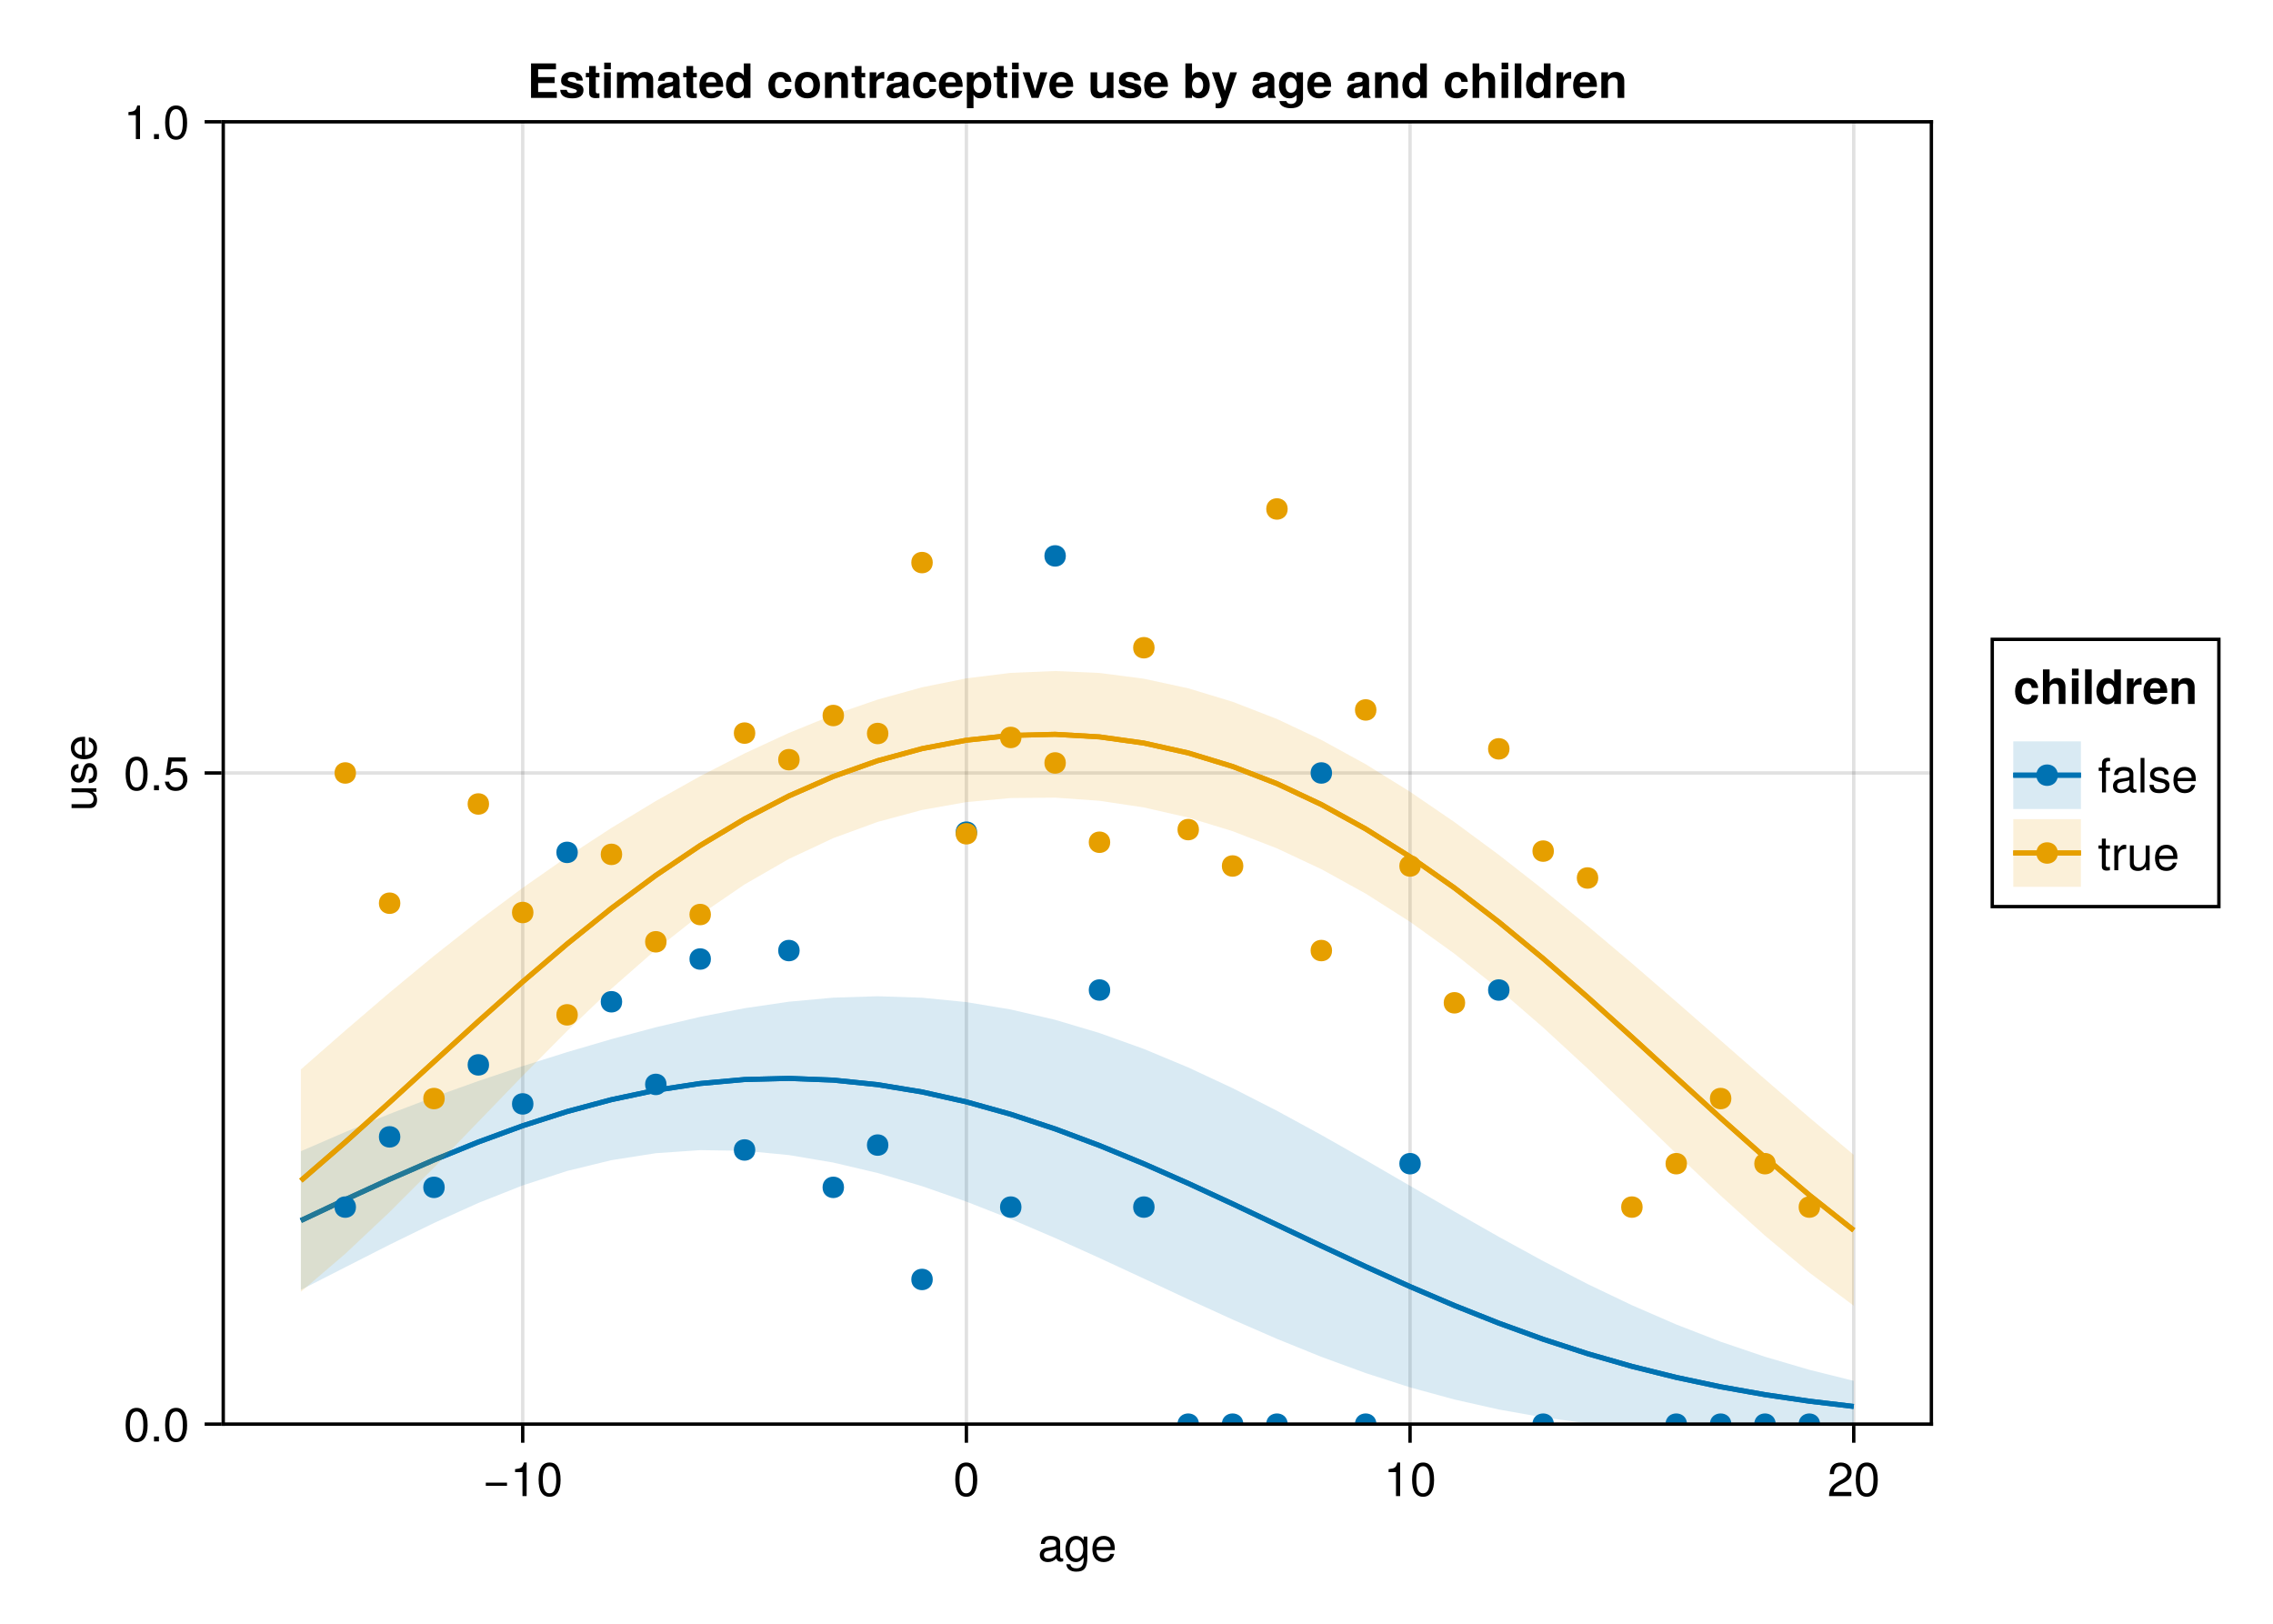 <?xml version="1.0" encoding="UTF-8"?>
<svg xmlns="http://www.w3.org/2000/svg" xmlns:xlink="http://www.w3.org/1999/xlink" width="504" height="360" viewBox="0 0 504 360">
<defs>
<g>
<g id="glyph-0-0-3af50390">
<path d="M 5.625 -0.016 C 5.328 0.047 5.203 0.078 5.016 0.078 C 4.594 0.078 4.203 -0.234 4.109 -0.656 C 3.641 -0.141 2.953 0.156 2.25 0.156 C 1.141 0.156 0.438 -0.438 0.438 -1.422 C 0.438 -2.094 0.766 -2.594 1.406 -2.859 C 1.75 -3 1.938 -3.031 3.172 -3.188 C 3.859 -3.281 4.078 -3.438 4.078 -3.797 C 4.078 -3.797 4.078 -4.031 4.078 -4.031 C 4.078 -4.562 3.641 -4.844 2.859 -4.844 C 2.031 -4.844 1.641 -4.547 1.562 -3.875 C 1.562 -3.875 0.688 -3.875 0.688 -3.875 C 0.734 -5.141 1.547 -5.656 2.891 -5.656 C 4.234 -5.656 4.953 -5.141 4.953 -4.156 C 4.953 -4.156 4.953 -1.094 4.953 -1.094 C 4.953 -0.812 5.125 -0.656 5.422 -0.656 C 5.484 -0.656 5.516 -0.656 5.625 -0.688 C 5.625 -0.688 5.625 -0.016 5.625 -0.016 Z M 4.078 -1.906 C 4.078 -1.906 4.078 -2.719 4.078 -2.719 C 3.797 -2.578 3.594 -2.547 2.672 -2.422 C 1.75 -2.281 1.359 -2.031 1.359 -1.453 C 1.359 -0.844 1.75 -0.609 2.438 -0.609 C 3.281 -0.609 4.078 -1.109 4.078 -1.906 Z M 4.078 -1.906 "/>
</g>
<g id="glyph-0-1-3af50390">
<path d="M 5.391 -2.5 C 5.391 -2.5 1.328 -2.5 1.328 -2.5 C 1.359 -1.234 2.031 -0.656 2.953 -0.656 C 3.656 -0.656 4.141 -0.938 4.391 -1.672 C 4.391 -1.672 5.266 -1.672 5.266 -1.672 C 5.047 -0.562 4.172 0.156 2.922 0.156 C 1.375 0.156 0.422 -0.906 0.422 -2.719 C 0.422 -4.531 1.406 -5.656 2.938 -5.656 C 3.969 -5.656 4.812 -5.109 5.172 -4.203 C 5.328 -3.797 5.391 -3.297 5.391 -2.5 Z M 4.453 -3.281 C 4.453 -4.141 3.797 -4.844 2.922 -4.844 C 2.047 -4.844 1.422 -4.188 1.359 -3.219 C 1.359 -3.219 4.438 -3.219 4.438 -3.219 C 4.453 -3.234 4.453 -3.281 4.453 -3.281 Z M 4.453 -3.281 "/>
</g>
<g id="glyph-1-0-3af50390">
<path d="M 5.141 -0.906 C 5.141 1.516 4.406 2.281 2.672 2.281 C 1.391 2.281 0.578 1.672 0.484 0.625 C 0.484 0.625 1.375 0.625 1.375 0.625 C 1.484 1.297 2.016 1.547 2.703 1.547 C 3.734 1.547 4.328 1 4.328 -0.469 C 4.328 -0.469 4.328 -0.828 4.328 -0.828 C 3.75 -0.141 3.266 0.156 2.578 0.156 C 1.281 0.156 0.297 -0.969 0.297 -2.703 C 0.297 -4.484 1.25 -5.656 2.641 -5.656 C 3.344 -5.656 3.891 -5.359 4.328 -4.703 C 4.328 -4.703 4.328 -5.5 4.328 -5.5 C 4.328 -5.5 5.141 -5.5 5.141 -5.5 C 5.141 -5.5 5.141 -0.906 5.141 -0.906 Z M 4.234 -2.719 C 4.234 -4.047 3.688 -4.844 2.734 -4.844 C 1.812 -4.844 1.219 -4.078 1.219 -2.75 C 1.219 -1.422 1.797 -0.656 2.75 -0.656 C 3.672 -0.656 4.234 -1.406 4.234 -2.719 Z M 4.234 -2.719 "/>
</g>
<g id="glyph-1-1-3af50390">
<path d="M 2.703 -4.781 C 2.703 -4.781 1.797 -4.781 1.797 -4.781 C 1.797 -4.781 1.797 0 1.797 0 C 1.797 0 0.922 0 0.922 0 C 0.922 0 0.922 -4.781 0.922 -4.781 C 0.922 -4.781 0.188 -4.781 0.188 -4.781 C 0.188 -4.781 0.188 -5.5 0.188 -5.5 C 0.188 -5.5 0.922 -5.5 0.922 -5.5 C 0.922 -5.5 0.922 -6.438 0.922 -6.438 C 0.922 -7.219 1.406 -7.688 2.219 -7.688 C 2.391 -7.688 2.516 -7.672 2.703 -7.641 C 2.703 -7.641 2.703 -6.906 2.703 -6.906 C 2.516 -6.922 2.484 -6.922 2.406 -6.922 C 2 -6.922 1.797 -6.734 1.797 -6.359 C 1.797 -6.359 1.797 -5.5 1.797 -5.5 C 1.797 -5.5 2.703 -5.5 2.703 -5.5 C 2.703 -5.5 2.703 -4.781 2.703 -4.781 Z M 2.703 -4.781 "/>
</g>
<g id="glyph-1-2-3af50390">
<path d="M 5.625 -0.016 C 5.328 0.047 5.203 0.078 5.016 0.078 C 4.594 0.078 4.203 -0.234 4.109 -0.656 C 3.641 -0.141 2.953 0.156 2.25 0.156 C 1.141 0.156 0.438 -0.438 0.438 -1.422 C 0.438 -2.094 0.766 -2.594 1.406 -2.859 C 1.75 -3 1.938 -3.031 3.172 -3.188 C 3.859 -3.281 4.078 -3.438 4.078 -3.797 C 4.078 -3.797 4.078 -4.031 4.078 -4.031 C 4.078 -4.562 3.641 -4.844 2.859 -4.844 C 2.031 -4.844 1.641 -4.547 1.562 -3.875 C 1.562 -3.875 0.688 -3.875 0.688 -3.875 C 0.734 -5.141 1.547 -5.656 2.891 -5.656 C 4.234 -5.656 4.953 -5.141 4.953 -4.156 C 4.953 -4.156 4.953 -1.094 4.953 -1.094 C 4.953 -0.812 5.125 -0.656 5.422 -0.656 C 5.484 -0.656 5.516 -0.656 5.625 -0.688 C 5.625 -0.688 5.625 -0.016 5.625 -0.016 Z M 4.078 -1.906 C 4.078 -1.906 4.078 -2.719 4.078 -2.719 C 3.797 -2.578 3.594 -2.547 2.672 -2.422 C 1.75 -2.281 1.359 -2.031 1.359 -1.453 C 1.359 -0.844 1.75 -0.609 2.438 -0.609 C 3.281 -0.609 4.078 -1.109 4.078 -1.906 Z M 4.078 -1.906 "/>
</g>
<g id="glyph-1-3-3af50390">
<path d="M 1.578 0 C 1.578 0 0.719 0 0.719 0 C 0.719 0 0.719 -7.656 0.719 -7.656 C 0.719 -7.656 1.578 -7.656 1.578 -7.656 C 1.578 -7.656 1.578 0 1.578 0 Z M 1.578 0 "/>
</g>
<g id="glyph-1-4-3af50390">
<path d="M 2.672 0 C 2.375 0.047 2.156 0.078 1.953 0.078 C 1.266 0.078 0.891 -0.234 0.891 -0.797 C 0.891 -0.797 0.891 -4.781 0.891 -4.781 C 0.891 -4.781 0.141 -4.781 0.141 -4.781 C 0.141 -4.781 0.141 -5.5 0.141 -5.5 C 0.141 -5.5 0.891 -5.5 0.891 -5.5 C 0.891 -5.5 0.891 -7.016 0.891 -7.016 C 0.891 -7.016 1.766 -7.016 1.766 -7.016 C 1.766 -7.016 1.766 -5.5 1.766 -5.5 C 1.766 -5.5 2.672 -5.5 2.672 -5.5 C 2.672 -5.5 2.672 -4.781 2.672 -4.781 C 2.672 -4.781 1.766 -4.781 1.766 -4.781 C 1.766 -4.781 1.766 -1.188 1.766 -1.188 C 1.766 -0.797 1.875 -0.688 2.25 -0.688 C 2.422 -0.688 2.547 -0.703 2.672 -0.734 C 2.672 -0.734 2.672 0 2.672 0 Z M 2.672 0 "/>
</g>
<g id="glyph-1-5-3af50390">
<path d="M 5.062 0 C 5.062 0 4.281 0 4.281 0 C 4.281 0 4.281 -0.844 4.281 -0.844 C 3.766 -0.125 3.25 0.156 2.438 0.156 C 1.359 0.156 0.688 -0.438 0.688 -1.344 C 0.688 -1.344 0.688 -5.5 0.688 -5.5 C 0.688 -5.5 1.547 -5.5 1.547 -5.5 C 1.547 -5.5 1.547 -1.688 1.547 -1.688 C 1.547 -1.031 2 -0.609 2.688 -0.609 C 3.594 -0.609 4.188 -1.344 4.188 -2.469 C 4.188 -2.469 4.188 -5.5 4.188 -5.5 C 4.188 -5.5 5.062 -5.5 5.062 -5.5 C 5.062 -5.5 5.062 0 5.062 0 Z M 5.062 0 "/>
</g>
<g id="glyph-1-6-3af50390">
<path d="M 5.391 -2.5 C 5.391 -2.5 1.328 -2.5 1.328 -2.5 C 1.359 -1.234 2.031 -0.656 2.953 -0.656 C 3.656 -0.656 4.141 -0.938 4.391 -1.672 C 4.391 -1.672 5.266 -1.672 5.266 -1.672 C 5.047 -0.562 4.172 0.156 2.922 0.156 C 1.375 0.156 0.422 -0.906 0.422 -2.719 C 0.422 -4.531 1.406 -5.656 2.938 -5.656 C 3.969 -5.656 4.812 -5.109 5.172 -4.203 C 5.328 -3.797 5.391 -3.297 5.391 -2.5 Z M 4.453 -3.281 C 4.453 -4.141 3.797 -4.844 2.922 -4.844 C 2.047 -4.844 1.422 -4.188 1.359 -3.219 C 1.359 -3.219 4.438 -3.219 4.438 -3.219 C 4.453 -3.234 4.453 -3.281 4.453 -3.281 Z M 4.453 -3.281 "/>
</g>
<g id="glyph-2-0-3af50390">
<path d="M 5.422 -2.266 C 5.422 -2.266 0.719 -2.266 0.719 -2.266 C 0.719 -2.266 0.719 -2.984 0.719 -2.984 C 0.719 -2.984 5.422 -2.984 5.422 -2.984 C 5.422 -2.984 5.422 -2.266 5.422 -2.266 Z M 5.422 -2.266 "/>
</g>
<g id="glyph-2-1-3af50390">
<path d="M 3.641 0 C 3.641 0 2.719 0 2.719 0 C 2.719 0 2.719 -5.297 2.719 -5.297 C 2.719 -5.297 1.078 -5.297 1.078 -5.297 C 1.078 -5.297 1.078 -5.969 1.078 -5.969 C 2.5 -6.141 2.703 -6.297 3.031 -7.438 C 3.031 -7.438 3.641 -7.438 3.641 -7.438 C 3.641 -7.438 3.641 0 3.641 0 Z M 3.641 0 "/>
</g>
<g id="glyph-2-2-3af50390">
<path d="M 5.328 -3.578 C 5.328 -1.141 4.469 0.156 2.891 0.156 C 1.297 0.156 0.453 -1.141 0.453 -3.641 C 0.453 -6.141 1.281 -7.438 2.891 -7.438 C 4.5 -7.438 5.328 -6.156 5.328 -3.578 Z M 4.375 -3.672 C 4.375 -5.656 3.891 -6.625 2.891 -6.625 C 1.891 -6.625 1.391 -5.672 1.391 -3.641 C 1.391 -1.594 1.891 -0.609 2.859 -0.609 C 3.891 -0.609 4.375 -1.547 4.375 -3.672 Z M 4.375 -3.672 "/>
</g>
<g id="glyph-2-3-3af50390">
<path d="M 5.359 -5.266 C 5.359 -4.344 4.828 -3.562 3.797 -3.016 C 3.797 -3.016 2.734 -2.453 2.734 -2.453 C 1.828 -1.906 1.484 -1.516 1.391 -0.906 C 1.391 -0.906 5.312 -0.906 5.312 -0.906 C 5.312 -0.906 5.312 0 5.312 0 C 5.312 0 0.359 0 0.359 0 C 0.438 -1.641 0.891 -2.344 2.453 -3.219 C 2.453 -3.219 3.406 -3.766 3.406 -3.766 C 4.078 -4.141 4.422 -4.656 4.422 -5.234 C 4.422 -6.031 3.797 -6.641 2.953 -6.641 C 2.031 -6.641 1.516 -6.109 1.453 -4.859 C 1.453 -4.859 0.531 -4.859 0.531 -4.859 C 0.578 -6.672 1.453 -7.438 2.984 -7.438 C 4.391 -7.438 5.359 -6.516 5.359 -5.266 Z M 5.359 -5.266 "/>
</g>
<g id="glyph-3-0-3af50390">
<path d="M 5.328 -3.578 C 5.328 -1.141 4.469 0.156 2.891 0.156 C 1.297 0.156 0.453 -1.141 0.453 -3.641 C 0.453 -6.141 1.281 -7.438 2.891 -7.438 C 4.5 -7.438 5.328 -6.156 5.328 -3.578 Z M 4.375 -3.672 C 4.375 -5.656 3.891 -6.625 2.891 -6.625 C 1.891 -6.625 1.391 -5.672 1.391 -3.641 C 1.391 -1.594 1.891 -0.609 2.859 -0.609 C 3.891 -0.609 4.375 -1.547 4.375 -3.672 Z M 4.375 -3.672 "/>
</g>
<g id="glyph-4-0-3af50390">
<path d="M 3.641 0 C 3.641 0 2.719 0 2.719 0 C 2.719 0 2.719 -5.297 2.719 -5.297 C 2.719 -5.297 1.078 -5.297 1.078 -5.297 C 1.078 -5.297 1.078 -5.969 1.078 -5.969 C 2.5 -6.141 2.703 -6.297 3.031 -7.438 C 3.031 -7.438 3.641 -7.438 3.641 -7.438 C 3.641 -7.438 3.641 0 3.641 0 Z M 3.641 0 "/>
</g>
<g id="glyph-4-1-3af50390">
<path d="M 5.328 -3.578 C 5.328 -1.141 4.469 0.156 2.891 0.156 C 1.297 0.156 0.453 -1.141 0.453 -3.641 C 0.453 -6.141 1.281 -7.438 2.891 -7.438 C 4.5 -7.438 5.328 -6.156 5.328 -3.578 Z M 4.375 -3.672 C 4.375 -5.656 3.891 -6.625 2.891 -6.625 C 1.891 -6.625 1.391 -5.672 1.391 -3.641 C 1.391 -1.594 1.891 -0.609 2.859 -0.609 C 3.891 -0.609 4.375 -1.547 4.375 -3.672 Z M 4.375 -3.672 "/>
</g>
<g id="glyph-5-0-3af50390">
<path d="M 5.328 -3.578 C 5.328 -1.141 4.469 0.156 2.891 0.156 C 1.297 0.156 0.453 -1.141 0.453 -3.641 C 0.453 -6.141 1.281 -7.438 2.891 -7.438 C 4.5 -7.438 5.328 -6.156 5.328 -3.578 Z M 4.375 -3.672 C 4.375 -5.656 3.891 -6.625 2.891 -6.625 C 1.891 -6.625 1.391 -5.672 1.391 -3.641 C 1.391 -1.594 1.891 -0.609 2.859 -0.609 C 3.891 -0.609 4.375 -1.547 4.375 -3.672 Z M 4.375 -3.672 "/>
</g>
<g id="glyph-6-0-3af50390">
<path d="M 0 -5.062 C 0 -5.062 0 -4.281 0 -4.281 C 0 -4.281 -0.844 -4.281 -0.844 -4.281 C -0.125 -3.766 0.156 -3.25 0.156 -2.438 C 0.156 -1.359 -0.438 -0.688 -1.344 -0.688 C -1.344 -0.688 -5.5 -0.688 -5.5 -0.688 C -5.5 -0.688 -5.5 -1.547 -5.5 -1.547 C -5.5 -1.547 -1.688 -1.547 -1.688 -1.547 C -1.031 -1.547 -0.609 -2 -0.609 -2.688 C -0.609 -3.594 -1.344 -4.188 -2.469 -4.188 C -2.469 -4.188 -5.5 -4.188 -5.5 -4.188 C -5.5 -4.188 -5.5 -5.062 -5.5 -5.062 C -5.5 -5.062 0 -5.062 0 -5.062 Z M 0 -5.062 "/>
</g>
<g id="glyph-6-1-3af50390">
<path d="M -1.547 -4.812 C -0.484 -4.812 0.156 -3.938 0.156 -2.547 C 0.156 -1.109 -0.406 -0.406 -1.688 -0.359 C -1.688 -0.359 -1.688 -1.281 -1.688 -1.281 C -0.844 -1.391 -0.656 -1.844 -0.656 -2.625 C -0.656 -3.391 -0.953 -3.906 -1.469 -3.906 C -1.875 -3.906 -2.047 -3.672 -2.188 -3.062 C -2.188 -3.062 -2.391 -2.234 -2.391 -2.234 C -2.703 -0.938 -3.125 -0.5 -3.984 -0.5 C -5 -0.5 -5.656 -1.328 -5.656 -2.609 C -5.656 -3.875 -5.047 -4.594 -3.969 -4.594 C -3.969 -4.594 -3.969 -3.672 -3.969 -3.672 C -4.547 -3.656 -4.844 -3.281 -4.844 -2.578 C -4.844 -1.859 -4.531 -1.406 -4.016 -1.406 C -3.641 -1.406 -3.406 -1.719 -3.234 -2.422 C -3.234 -2.422 -3.031 -3.266 -3.031 -3.266 C -2.766 -4.359 -2.359 -4.812 -1.547 -4.812 Z M -1.547 -4.812 "/>
</g>
<g id="glyph-6-2-3af50390">
<path d="M -2.5 -5.391 C -2.5 -5.391 -2.5 -1.328 -2.5 -1.328 C -1.234 -1.359 -0.656 -2.031 -0.656 -2.953 C -0.656 -3.656 -0.938 -4.141 -1.672 -4.391 C -1.672 -4.391 -1.672 -5.266 -1.672 -5.266 C -0.562 -5.047 0.156 -4.172 0.156 -2.922 C 0.156 -1.375 -0.906 -0.422 -2.719 -0.422 C -4.531 -0.422 -5.656 -1.406 -5.656 -2.938 C -5.656 -3.969 -5.109 -4.812 -4.203 -5.172 C -3.797 -5.328 -3.297 -5.391 -2.5 -5.391 Z M -3.281 -4.453 C -4.141 -4.453 -4.844 -3.797 -4.844 -2.922 C -4.844 -2.047 -4.188 -1.422 -3.219 -1.359 C -3.219 -1.359 -3.219 -4.438 -3.219 -4.438 C -3.234 -4.453 -3.281 -4.453 -3.281 -4.453 Z M -3.281 -4.453 "/>
</g>
<g id="glyph-7-0-3af50390">
<path d="M 5.328 -3.578 C 5.328 -1.141 4.469 0.156 2.891 0.156 C 1.297 0.156 0.453 -1.141 0.453 -3.641 C 0.453 -6.141 1.281 -7.438 2.891 -7.438 C 4.5 -7.438 5.328 -6.156 5.328 -3.578 Z M 4.375 -3.672 C 4.375 -5.656 3.891 -6.625 2.891 -6.625 C 1.891 -6.625 1.391 -5.672 1.391 -3.641 C 1.391 -1.594 1.891 -0.609 2.859 -0.609 C 3.891 -0.609 4.375 -1.547 4.375 -3.672 Z M 4.375 -3.672 "/>
</g>
<g id="glyph-7-1-3af50390">
<path d="M 2 0 C 2 0 0.906 0 0.906 0 C 0.906 0 0.906 -1.094 0.906 -1.094 C 0.906 -1.094 2 -1.094 2 -1.094 C 2 -1.094 2 0 2 0 Z M 2 0 "/>
</g>
<g id="glyph-8-0-3af50390">
<path d="M 5.328 -3.578 C 5.328 -1.141 4.469 0.156 2.891 0.156 C 1.297 0.156 0.453 -1.141 0.453 -3.641 C 0.453 -6.141 1.281 -7.438 2.891 -7.438 C 4.5 -7.438 5.328 -6.156 5.328 -3.578 Z M 4.375 -3.672 C 4.375 -5.656 3.891 -6.625 2.891 -6.625 C 1.891 -6.625 1.391 -5.672 1.391 -3.641 C 1.391 -1.594 1.891 -0.609 2.859 -0.609 C 3.891 -0.609 4.375 -1.547 4.375 -3.672 Z M 4.375 -3.672 "/>
</g>
<g id="glyph-8-1-3af50390">
<path d="M 2 0 C 2 0 0.906 0 0.906 0 C 0.906 0 0.906 -1.094 0.906 -1.094 C 0.906 -1.094 2 -1.094 2 -1.094 C 2 -1.094 2 0 2 0 Z M 2 0 "/>
</g>
<g id="glyph-8-2-3af50390">
<path d="M 5.391 -2.469 C 5.391 -0.891 4.344 0.156 2.828 0.156 C 1.516 0.156 0.672 -0.438 0.375 -1.906 C 0.375 -1.906 1.297 -1.906 1.297 -1.906 C 1.516 -1.078 2 -0.656 2.812 -0.656 C 3.828 -0.656 4.438 -1.266 4.438 -2.344 C 4.438 -3.438 3.812 -4.078 2.812 -4.078 C 2.234 -4.078 1.875 -3.906 1.453 -3.391 C 1.453 -3.391 0.594 -3.391 0.594 -3.391 C 0.594 -3.391 1.156 -7.281 1.156 -7.281 C 1.156 -7.281 5 -7.281 5 -7.281 C 5 -7.281 5 -6.375 5 -6.375 C 5 -6.375 1.906 -6.375 1.906 -6.375 C 1.906 -6.375 1.609 -4.453 1.609 -4.453 C 2.031 -4.766 2.453 -4.906 2.984 -4.906 C 4.406 -4.906 5.391 -3.938 5.391 -2.469 Z M 5.391 -2.469 "/>
</g>
<g id="glyph-8-3-3af50390">
<path d="M 3.641 0 C 3.641 0 2.719 0 2.719 0 C 2.719 0 2.719 -5.297 2.719 -5.297 C 2.719 -5.297 1.078 -5.297 1.078 -5.297 C 1.078 -5.297 1.078 -5.969 1.078 -5.969 C 2.5 -6.141 2.703 -6.297 3.031 -7.438 C 3.031 -7.438 3.641 -7.438 3.641 -7.438 C 3.641 -7.438 3.641 0 3.641 0 Z M 3.641 0 "/>
</g>
<g id="glyph-9-0-3af50390">
<path d="M 6.547 0 C 6.547 0 0.828 0 0.828 0 C 0.828 0 0.828 -7.656 0.828 -7.656 C 0.828 -7.656 6.359 -7.656 6.359 -7.656 C 6.359 -7.656 6.359 -6.344 6.359 -6.344 C 6.359 -6.344 2.406 -6.344 2.406 -6.344 C 2.406 -6.344 2.406 -4.609 2.406 -4.609 C 2.406 -4.609 6.062 -4.609 6.062 -4.609 C 6.062 -4.609 6.062 -3.297 6.062 -3.297 C 6.062 -3.297 2.406 -3.297 2.406 -3.297 C 2.406 -3.297 2.406 -1.312 2.406 -1.312 C 2.406 -1.312 6.547 -1.312 6.547 -1.312 C 6.547 -1.312 6.547 0 6.547 0 Z M 6.547 0 "/>
</g>
<g id="glyph-10-0-3af50390">
<path d="M 5.453 -1.688 C 5.453 -0.531 4.578 0.094 2.984 0.094 C 1.266 0.094 0.344 -0.562 0.297 -1.797 C 0.297 -1.797 1.75 -1.797 1.75 -1.797 C 1.875 -1.188 2.219 -1.062 2.891 -1.062 C 3.578 -1.062 3.984 -1.203 3.984 -1.547 C 3.984 -1.703 3.859 -1.812 3.5 -1.938 C 3.5 -1.938 1.75 -2.484 1.75 -2.484 C 0.688 -2.797 0.5 -3.188 0.5 -3.875 C 0.5 -5.047 1.391 -5.766 2.828 -5.766 C 4.359 -5.766 5.281 -5.047 5.297 -3.844 C 5.297 -3.844 3.891 -3.844 3.891 -3.844 C 3.875 -4.359 3.531 -4.609 2.828 -4.609 C 2.312 -4.609 1.969 -4.406 1.969 -4.078 C 1.969 -3.859 2.078 -3.766 2.484 -3.641 C 2.484 -3.641 4.344 -3.109 4.344 -3.109 C 5.094 -2.891 5.453 -2.406 5.453 -1.75 C 5.453 -1.75 5.453 -1.688 5.453 -1.688 Z M 5.453 -1.688 "/>
</g>
<g id="glyph-10-1-3af50390">
<path d="M 3.156 0 C 2.891 0.016 2.641 0.047 2.312 0.047 C 1.344 0.047 0.875 -0.328 0.875 -1.219 C 0.875 -1.219 0.875 -4.578 0.875 -4.578 C 0.875 -4.578 0.141 -4.578 0.141 -4.578 C 0.141 -4.578 0.141 -5.547 0.141 -5.547 C 0.141 -5.547 0.875 -5.547 0.875 -5.547 C 0.875 -5.547 0.875 -7.078 0.875 -7.078 C 0.875 -7.078 2.344 -7.078 2.344 -7.078 C 2.344 -7.078 2.344 -5.547 2.344 -5.547 C 2.344 -5.547 3.156 -5.547 3.156 -5.547 C 3.156 -5.547 3.156 -4.578 3.156 -4.578 C 3.156 -4.578 2.344 -4.578 2.344 -4.578 C 2.344 -4.578 2.344 -1.609 2.344 -1.609 C 2.344 -1.109 2.438 -1 2.828 -1 C 2.922 -1 3.016 -1.016 3.156 -1.031 C 3.156 -1.031 3.156 0 3.156 0 Z M 3.156 0 "/>
</g>
<g id="glyph-10-2-3af50390">
<path d="M 5.719 0 C 5.719 0 4.25 0 4.25 0 C 4.25 0 4.25 -0.656 4.25 -0.656 C 3.891 -0.172 3.391 0.094 2.688 0.094 C 1.188 0.094 0.297 -1.219 0.297 -2.828 C 0.297 -4.531 1.328 -5.766 2.688 -5.766 C 3.391 -5.766 3.891 -5.5 4.25 -4.938 C 4.25 -4.938 4.25 -7.656 4.25 -7.656 C 4.25 -7.656 5.719 -7.656 5.719 -7.656 C 5.719 -7.656 5.719 0 5.719 0 Z M 4.25 -2.797 C 4.25 -3.891 3.766 -4.531 3.016 -4.531 C 2.281 -4.531 1.781 -3.875 1.781 -2.828 C 1.781 -1.781 2.281 -1.141 3.016 -1.141 C 3.75 -1.141 4.25 -1.781 4.25 -2.797 Z M 4.25 -2.797 "/>
</g>
<g id="glyph-10-3-3af50390">
<path d="M 5.5 0 C 5.5 0 3.906 0 3.906 0 C 3.766 -0.172 3.734 -0.422 3.734 -0.719 C 3.219 -0.172 2.641 0.094 2.016 0.094 C 1.078 0.094 0.297 -0.438 0.297 -1.531 C 0.297 -2.562 0.844 -3.047 1.969 -3.25 C 1.969 -3.25 2.547 -3.344 2.547 -3.344 C 3.281 -3.469 3.734 -3.406 3.734 -4.016 C 3.734 -4.391 3.438 -4.578 2.875 -4.578 C 2.156 -4.578 1.906 -4.391 1.844 -3.797 C 1.844 -3.797 0.422 -3.797 0.422 -3.797 C 0.516 -5.109 1.312 -5.766 2.844 -5.766 C 4.375 -5.766 5.172 -5.172 5.172 -4.016 C 5.172 -4.016 5.172 -0.875 5.172 -0.875 C 5.172 -0.578 5.234 -0.422 5.5 -0.172 C 5.5 -0.172 5.5 0 5.5 0 Z M 3.734 -2.422 C 3.734 -2.422 3.734 -2.672 3.734 -2.672 C 3.562 -2.594 3.5 -2.578 3.109 -2.5 C 3.109 -2.5 2.609 -2.406 2.609 -2.406 C 2 -2.281 1.766 -2.125 1.766 -1.703 C 1.766 -1.281 2.062 -1.094 2.562 -1.094 C 3.312 -1.094 3.734 -1.578 3.734 -2.422 Z M 3.734 -2.422 "/>
</g>
<g id="glyph-10-4-3af50390">
<path d="M 5.484 -1.969 C 5.344 -0.75 4.391 0.094 3.016 0.094 C 1.328 0.094 0.359 -0.922 0.359 -2.797 C 0.359 -4.719 1.344 -5.766 3.031 -5.766 C 4.453 -5.766 5.375 -4.938 5.484 -3.547 C 5.484 -3.547 4.078 -3.547 4.078 -3.547 C 3.906 -4.297 3.625 -4.578 3.031 -4.578 C 2.094 -4.578 1.828 -3.828 1.828 -2.797 C 1.828 -1.688 2.281 -1.094 3.031 -1.094 C 3.594 -1.094 3.891 -1.375 4.078 -1.969 C 4.078 -1.969 5.484 -1.969 5.484 -1.969 Z M 5.484 -1.969 "/>
</g>
<g id="glyph-10-5-3af50390">
<path d="M 5.516 -2.625 C 5.516 -2.625 5.5 -2.453 5.5 -2.453 C 5.5 -2.453 1.703 -2.453 1.703 -2.453 C 1.75 -1.344 2.188 -1.031 2.875 -1.031 C 3.406 -1.031 3.875 -1.188 4 -1.594 C 4 -1.594 5.453 -1.594 5.453 -1.594 C 5.125 -0.484 4.094 0.094 2.828 0.094 C 1.219 0.094 0.234 -0.938 0.234 -2.766 C 0.234 -4.656 1.234 -5.766 2.859 -5.766 C 4.531 -5.766 5.516 -4.578 5.516 -2.625 Z M 3.984 -3.422 C 3.906 -4.234 3.469 -4.641 2.828 -4.641 C 2.188 -4.641 1.812 -4.203 1.719 -3.422 C 1.719 -3.422 3.984 -3.422 3.984 -3.422 Z M 3.984 -3.422 "/>
</g>
<g id="glyph-10-6-3af50390">
<path d="M 6.031 -2.828 C 6.031 -1.109 5.016 0.094 3.656 0.094 C 2.938 0.094 2.438 -0.125 2.078 -0.75 C 2.078 -0.75 2.078 2.281 2.078 2.281 C 2.078 2.281 0.609 2.281 0.609 2.281 C 0.609 2.281 0.609 -5.672 0.609 -5.672 C 0.609 -5.672 2.078 -5.672 2.078 -5.672 C 2.078 -5.672 2.078 -4.828 2.078 -4.828 C 2.438 -5.453 2.938 -5.766 3.656 -5.766 C 5.141 -5.766 6.031 -4.516 6.031 -2.828 Z M 4.562 -2.812 C 4.562 -3.891 4.062 -4.531 3.312 -4.531 C 2.578 -4.531 2.078 -3.891 2.078 -2.828 C 2.078 -1.781 2.578 -1.141 3.312 -1.141 C 4.047 -1.141 4.562 -1.781 4.562 -2.812 Z M 4.562 -2.812 "/>
</g>
<g id="glyph-10-7-3af50390">
<path d="M 2.172 0 C 2.172 0 0.703 0 0.703 0 C 0.703 0 0.703 -5.672 0.703 -5.672 C 0.703 -5.672 2.172 -5.672 2.172 -5.672 C 2.172 -5.672 2.172 0 2.172 0 Z M 2.188 -6.359 C 2.188 -6.359 0.719 -6.359 0.719 -6.359 C 0.719 -6.359 0.719 -7.828 0.719 -7.828 C 0.719 -7.828 2.188 -7.828 2.188 -7.828 C 2.188 -7.828 2.188 -6.359 2.188 -6.359 Z M 2.188 -6.359 "/>
</g>
<g id="glyph-10-8-3af50390">
<path d="M 5.625 -5.672 C 5.625 -5.672 3.672 0 3.672 0 C 3.672 0 2.125 0 2.125 0 C 2.125 0 0.141 -5.672 0.141 -5.672 C 0.141 -5.672 1.703 -5.672 1.703 -5.672 C 1.703 -5.672 2.922 -1.516 2.922 -1.516 C 2.922 -1.516 4.078 -5.672 4.078 -5.672 C 4.078 -5.672 5.625 -5.672 5.625 -5.672 Z M 5.625 -5.672 "/>
</g>
<g id="glyph-10-9-3af50390">
</g>
<g id="glyph-10-10-3af50390">
<path d="M 5.688 0 C 5.688 0 4.203 0 4.203 0 C 4.203 0 4.203 -0.75 4.203 -0.75 C 3.797 -0.188 3.281 0.094 2.516 0.094 C 1.297 0.094 0.609 -0.625 0.609 -1.875 C 0.609 -1.875 0.609 -5.672 0.609 -5.672 C 0.609 -5.672 2.078 -5.672 2.078 -5.672 C 2.078 -5.672 2.078 -2.172 2.078 -2.172 C 2.078 -1.484 2.391 -1.156 3.031 -1.156 C 3.734 -1.156 4.203 -1.594 4.203 -2.266 C 4.203 -2.266 4.203 -5.672 4.203 -5.672 C 4.203 -5.672 5.688 -5.672 5.688 -5.672 C 5.688 -5.672 5.688 0 5.688 0 Z M 5.688 0 "/>
</g>
<g id="glyph-10-11-3af50390">
<path d="M 6.031 -2.766 C 6.031 -1.047 5.016 0.094 3.656 0.094 C 2.938 0.094 2.453 -0.172 2.094 -0.656 C 2.094 -0.656 2.094 0 2.094 0 C 2.094 0 0.625 0 0.625 0 C 0.625 0 0.625 -7.656 0.625 -7.656 C 0.625 -7.656 2.094 -7.656 2.094 -7.656 C 2.094 -7.656 2.094 -4.938 2.094 -4.938 C 2.453 -5.5 2.953 -5.766 3.656 -5.766 C 5.141 -5.766 6.031 -4.375 6.031 -2.766 Z M 4.562 -2.828 C 4.562 -3.875 4.047 -4.531 3.328 -4.531 C 2.594 -4.531 2.094 -3.891 2.094 -2.859 C 2.094 -1.781 2.578 -1.141 3.328 -1.141 C 4.047 -1.141 4.562 -1.797 4.562 -2.828 Z M 4.562 -2.828 "/>
</g>
<g id="glyph-10-12-3af50390">
<path d="M 2.172 0 C 2.172 0 0.703 0 0.703 0 C 0.703 0 0.703 -7.656 0.703 -7.656 C 0.703 -7.656 2.172 -7.656 2.172 -7.656 C 2.172 -7.656 2.172 0 2.172 0 Z M 2.172 0 "/>
</g>
<g id="glyph-10-13-3af50390">
<path d="M 5.688 0 C 5.688 0 4.203 0 4.203 0 C 4.203 0 4.203 -3.469 4.203 -3.469 C 4.203 -4.234 3.828 -4.516 3.312 -4.516 C 2.641 -4.516 2.172 -4.047 2.172 -3.406 C 2.172 -3.406 2.172 0 2.172 0 C 2.172 0 0.703 0 0.703 0 C 0.703 0 0.703 -7.656 0.703 -7.656 C 0.703 -7.656 2.172 -7.656 2.172 -7.656 C 2.172 -7.656 2.172 -4.844 2.172 -4.844 C 2.578 -5.469 3.109 -5.766 3.828 -5.766 C 4.906 -5.766 5.688 -5.125 5.688 -3.797 C 5.688 -3.797 5.688 0 5.688 0 Z M 5.688 0 "/>
</g>
<g id="glyph-10-14-3af50390">
<path d="M 3.891 -4.266 C 3.688 -4.297 3.578 -4.312 3.422 -4.312 C 2.562 -4.312 2.125 -3.875 2.125 -3.016 C 2.125 -3.016 2.125 0 2.125 0 C 2.125 0 0.656 0 0.656 0 C 0.656 0 0.656 -5.672 0.656 -5.672 C 0.656 -5.672 2.125 -5.672 2.125 -5.672 C 2.125 -5.672 2.125 -4.562 2.125 -4.562 C 2.453 -5.328 3.031 -5.766 3.703 -5.766 C 3.75 -5.766 3.797 -5.766 3.891 -5.75 C 3.891 -5.75 3.891 -4.266 3.891 -4.266 Z M 3.891 -4.266 "/>
</g>
<g id="glyph-10-15-3af50390">
<path d="M 5.734 0 C 5.734 0 4.266 0 4.266 0 C 4.266 0 4.266 -3.5 4.266 -3.5 C 4.266 -4.172 3.953 -4.516 3.312 -4.516 C 2.609 -4.516 2.125 -4.078 2.125 -3.406 C 2.125 -3.406 2.125 0 2.125 0 C 2.125 0 0.656 0 0.656 0 C 0.656 0 0.656 -5.672 0.656 -5.672 C 0.656 -5.672 2.125 -5.672 2.125 -5.672 C 2.125 -5.672 2.125 -4.844 2.125 -4.844 C 2.547 -5.484 3.062 -5.766 3.828 -5.766 C 5.047 -5.766 5.734 -5.047 5.734 -3.797 C 5.734 -3.797 5.734 0 5.734 0 Z M 5.734 0 "/>
</g>
<g id="glyph-11-0-3af50390">
<path d="M 3.156 0 C 2.891 0.016 2.641 0.047 2.312 0.047 C 1.344 0.047 0.875 -0.328 0.875 -1.219 C 0.875 -1.219 0.875 -4.578 0.875 -4.578 C 0.875 -4.578 0.141 -4.578 0.141 -4.578 C 0.141 -4.578 0.141 -5.547 0.141 -5.547 C 0.141 -5.547 0.875 -5.547 0.875 -5.547 C 0.875 -5.547 0.875 -7.078 0.875 -7.078 C 0.875 -7.078 2.344 -7.078 2.344 -7.078 C 2.344 -7.078 2.344 -5.547 2.344 -5.547 C 2.344 -5.547 3.156 -5.547 3.156 -5.547 C 3.156 -5.547 3.156 -4.578 3.156 -4.578 C 3.156 -4.578 2.344 -4.578 2.344 -4.578 C 2.344 -4.578 2.344 -1.609 2.344 -1.609 C 2.344 -1.109 2.438 -1 2.828 -1 C 2.922 -1 3.016 -1.016 3.156 -1.031 C 3.156 -1.031 3.156 0 3.156 0 Z M 3.156 0 "/>
</g>
<g id="glyph-11-1-3af50390">
<path d="M 2.172 0 C 2.172 0 0.703 0 0.703 0 C 0.703 0 0.703 -5.672 0.703 -5.672 C 0.703 -5.672 2.172 -5.672 2.172 -5.672 C 2.172 -5.672 2.172 0 2.172 0 Z M 2.188 -6.359 C 2.188 -6.359 0.719 -6.359 0.719 -6.359 C 0.719 -6.359 0.719 -7.828 0.719 -7.828 C 0.719 -7.828 2.188 -7.828 2.188 -7.828 C 2.188 -7.828 2.188 -6.359 2.188 -6.359 Z M 2.188 -6.359 "/>
</g>
<g id="glyph-11-2-3af50390">
<path d="M 8.656 0 C 8.656 0 7.188 0 7.188 0 C 7.188 0 7.188 -3.781 7.188 -3.781 C 7.188 -4.234 6.875 -4.516 6.391 -4.516 C 5.75 -4.516 5.375 -4.094 5.375 -3.406 C 5.375 -3.406 5.375 0 5.375 0 C 5.375 0 3.906 0 3.906 0 C 3.906 0 3.906 -3.781 3.906 -3.781 C 3.906 -4.234 3.594 -4.516 3.109 -4.516 C 2.484 -4.516 2.094 -4.094 2.094 -3.406 C 2.094 -3.406 2.094 0 2.094 0 C 2.094 0 0.625 0 0.625 0 C 0.625 0 0.625 -5.672 0.625 -5.672 C 0.625 -5.672 2.094 -5.672 2.094 -5.672 C 2.094 -5.672 2.094 -4.969 2.094 -4.969 C 2.578 -5.547 3 -5.766 3.641 -5.766 C 4.344 -5.766 4.906 -5.453 5.188 -4.922 C 5.625 -5.516 6.125 -5.766 6.844 -5.766 C 7.984 -5.766 8.656 -5.109 8.656 -4.016 C 8.656 -4.016 8.656 0 8.656 0 Z M 8.656 0 "/>
</g>
<g id="glyph-11-3-3af50390">
<path d="M 5.5 0 C 5.5 0 3.906 0 3.906 0 C 3.766 -0.172 3.734 -0.422 3.734 -0.719 C 3.219 -0.172 2.641 0.094 2.016 0.094 C 1.078 0.094 0.297 -0.438 0.297 -1.531 C 0.297 -2.562 0.844 -3.047 1.969 -3.25 C 1.969 -3.25 2.547 -3.344 2.547 -3.344 C 3.281 -3.469 3.734 -3.406 3.734 -4.016 C 3.734 -4.391 3.438 -4.578 2.875 -4.578 C 2.156 -4.578 1.906 -4.391 1.844 -3.797 C 1.844 -3.797 0.422 -3.797 0.422 -3.797 C 0.516 -5.109 1.312 -5.766 2.844 -5.766 C 4.375 -5.766 5.172 -5.172 5.172 -4.016 C 5.172 -4.016 5.172 -0.875 5.172 -0.875 C 5.172 -0.578 5.234 -0.422 5.5 -0.172 C 5.5 -0.172 5.5 0 5.5 0 Z M 3.734 -2.422 C 3.734 -2.422 3.734 -2.672 3.734 -2.672 C 3.562 -2.594 3.5 -2.578 3.109 -2.5 C 3.109 -2.5 2.609 -2.406 2.609 -2.406 C 2 -2.281 1.766 -2.125 1.766 -1.703 C 1.766 -1.281 2.062 -1.094 2.562 -1.094 C 3.312 -1.094 3.734 -1.578 3.734 -2.422 Z M 3.734 -2.422 "/>
</g>
<g id="glyph-11-4-3af50390">
<path d="M 5.516 -2.625 C 5.516 -2.625 5.5 -2.453 5.5 -2.453 C 5.5 -2.453 1.703 -2.453 1.703 -2.453 C 1.75 -1.344 2.188 -1.031 2.875 -1.031 C 3.406 -1.031 3.875 -1.188 4 -1.594 C 4 -1.594 5.453 -1.594 5.453 -1.594 C 5.125 -0.484 4.094 0.094 2.828 0.094 C 1.219 0.094 0.234 -0.938 0.234 -2.766 C 0.234 -4.656 1.234 -5.766 2.859 -5.766 C 4.531 -5.766 5.516 -4.578 5.516 -2.625 Z M 3.984 -3.422 C 3.906 -4.234 3.469 -4.641 2.828 -4.641 C 2.188 -4.641 1.812 -4.203 1.719 -3.422 C 1.719 -3.422 3.984 -3.422 3.984 -3.422 Z M 3.984 -3.422 "/>
</g>
<g id="glyph-11-5-3af50390">
</g>
<g id="glyph-11-6-3af50390">
<path d="M 5.484 -1.969 C 5.344 -0.75 4.391 0.094 3.016 0.094 C 1.328 0.094 0.359 -0.922 0.359 -2.797 C 0.359 -4.719 1.344 -5.766 3.031 -5.766 C 4.453 -5.766 5.375 -4.938 5.484 -3.547 C 5.484 -3.547 4.078 -3.547 4.078 -3.547 C 3.906 -4.297 3.625 -4.578 3.031 -4.578 C 2.094 -4.578 1.828 -3.828 1.828 -2.797 C 1.828 -1.688 2.281 -1.094 3.031 -1.094 C 3.594 -1.094 3.891 -1.375 4.078 -1.969 C 4.078 -1.969 5.484 -1.969 5.484 -1.969 Z M 5.484 -1.969 "/>
</g>
<g id="glyph-11-7-3af50390">
<path d="M 5.969 -2.797 C 5.969 -0.969 4.891 0.094 3.172 0.094 C 1.422 0.094 0.375 -0.969 0.375 -2.828 C 0.375 -4.688 1.422 -5.766 3.156 -5.766 C 4.938 -5.766 5.969 -4.719 5.969 -2.797 Z M 4.5 -2.812 C 4.5 -3.922 3.984 -4.578 3.172 -4.578 C 2.375 -4.578 1.844 -3.922 1.844 -2.828 C 1.844 -1.75 2.375 -1.094 3.172 -1.094 C 3.953 -1.094 4.5 -1.75 4.5 -2.812 Z M 4.5 -2.812 "/>
</g>
<g id="glyph-12-0-3af50390">
<path d="M 5.734 0 C 5.734 0 4.266 0 4.266 0 C 4.266 0 4.266 -3.5 4.266 -3.5 C 4.266 -4.172 3.953 -4.516 3.312 -4.516 C 2.609 -4.516 2.125 -4.078 2.125 -3.406 C 2.125 -3.406 2.125 0 2.125 0 C 2.125 0 0.656 0 0.656 0 C 0.656 0 0.656 -5.672 0.656 -5.672 C 0.656 -5.672 2.125 -5.672 2.125 -5.672 C 2.125 -5.672 2.125 -4.844 2.125 -4.844 C 2.547 -5.484 3.062 -5.766 3.828 -5.766 C 5.047 -5.766 5.734 -5.047 5.734 -3.797 C 5.734 -3.797 5.734 0 5.734 0 Z M 5.734 0 "/>
</g>
<g id="glyph-12-1-3af50390">
<path d="M 3.891 -4.266 C 3.688 -4.297 3.578 -4.312 3.422 -4.312 C 2.562 -4.312 2.125 -3.875 2.125 -3.016 C 2.125 -3.016 2.125 0 2.125 0 C 2.125 0 0.656 0 0.656 0 C 0.656 0 0.656 -5.672 0.656 -5.672 C 0.656 -5.672 2.125 -5.672 2.125 -5.672 C 2.125 -5.672 2.125 -4.562 2.125 -4.562 C 2.453 -5.328 3.031 -5.766 3.703 -5.766 C 3.75 -5.766 3.797 -5.766 3.891 -5.75 C 3.891 -5.75 3.891 -4.266 3.891 -4.266 Z M 3.891 -4.266 "/>
</g>
<g id="glyph-12-2-3af50390">
<path d="M 5.516 -2.625 C 5.516 -2.625 5.5 -2.453 5.5 -2.453 C 5.5 -2.453 1.703 -2.453 1.703 -2.453 C 1.75 -1.344 2.188 -1.031 2.875 -1.031 C 3.406 -1.031 3.875 -1.188 4 -1.594 C 4 -1.594 5.453 -1.594 5.453 -1.594 C 5.125 -0.484 4.094 0.094 2.828 0.094 C 1.219 0.094 0.234 -0.938 0.234 -2.766 C 0.234 -4.656 1.234 -5.766 2.859 -5.766 C 4.531 -5.766 5.516 -4.578 5.516 -2.625 Z M 3.984 -3.422 C 3.906 -4.234 3.469 -4.641 2.828 -4.641 C 2.188 -4.641 1.812 -4.203 1.719 -3.422 C 1.719 -3.422 3.984 -3.422 3.984 -3.422 Z M 3.984 -3.422 "/>
</g>
<g id="glyph-13-0-3af50390">
<path d="M 5.516 -2.625 C 5.516 -2.625 5.5 -2.453 5.5 -2.453 C 5.5 -2.453 1.703 -2.453 1.703 -2.453 C 1.75 -1.344 2.188 -1.031 2.875 -1.031 C 3.406 -1.031 3.875 -1.188 4 -1.594 C 4 -1.594 5.453 -1.594 5.453 -1.594 C 5.125 -0.484 4.094 0.094 2.828 0.094 C 1.219 0.094 0.234 -0.938 0.234 -2.766 C 0.234 -4.656 1.234 -5.766 2.859 -5.766 C 4.531 -5.766 5.516 -4.578 5.516 -2.625 Z M 3.984 -3.422 C 3.906 -4.234 3.469 -4.641 2.828 -4.641 C 2.188 -4.641 1.812 -4.203 1.719 -3.422 C 1.719 -3.422 3.984 -3.422 3.984 -3.422 Z M 3.984 -3.422 "/>
</g>
<g id="glyph-13-1-3af50390">
</g>
<g id="glyph-13-2-3af50390">
<path d="M 5.656 -5.672 C 5.656 -5.672 3.312 1.047 3.312 1.047 C 2.922 2.125 2.422 2.297 1.422 2.297 C 1.25 2.297 1.125 2.281 0.906 2.25 C 0.906 2.25 0.906 1.156 0.906 1.156 C 1.094 1.203 1.172 1.219 1.297 1.219 C 1.812 1.219 2.203 0.812 2.203 0.266 C 2.203 0.266 2.203 0.234 2.203 0.234 C 2.203 0.234 0.094 -5.672 0.094 -5.672 C 0.094 -5.672 1.719 -5.672 1.719 -5.672 C 1.719 -5.672 2.969 -1.547 2.969 -1.547 C 2.969 -1.547 4.141 -5.672 4.141 -5.672 C 4.141 -5.672 5.656 -5.672 5.656 -5.672 Z M 5.656 -5.672 "/>
</g>
<g id="glyph-13-3-3af50390">
<path d="M 5.5 0 C 5.5 0 3.906 0 3.906 0 C 3.766 -0.172 3.734 -0.422 3.734 -0.719 C 3.219 -0.172 2.641 0.094 2.016 0.094 C 1.078 0.094 0.297 -0.438 0.297 -1.531 C 0.297 -2.562 0.844 -3.047 1.969 -3.25 C 1.969 -3.25 2.547 -3.344 2.547 -3.344 C 3.281 -3.469 3.734 -3.406 3.734 -4.016 C 3.734 -4.391 3.438 -4.578 2.875 -4.578 C 2.156 -4.578 1.906 -4.391 1.844 -3.797 C 1.844 -3.797 0.422 -3.797 0.422 -3.797 C 0.516 -5.109 1.312 -5.766 2.844 -5.766 C 4.375 -5.766 5.172 -5.172 5.172 -4.016 C 5.172 -4.016 5.172 -0.875 5.172 -0.875 C 5.172 -0.578 5.234 -0.422 5.5 -0.172 C 5.5 -0.172 5.5 0 5.5 0 Z M 3.734 -2.422 C 3.734 -2.422 3.734 -2.672 3.734 -2.672 C 3.562 -2.594 3.5 -2.578 3.109 -2.5 C 3.109 -2.5 2.609 -2.406 2.609 -2.406 C 2 -2.281 1.766 -2.125 1.766 -1.703 C 1.766 -1.281 2.062 -1.094 2.562 -1.094 C 3.312 -1.094 3.734 -1.578 3.734 -2.422 Z M 3.734 -2.422 "/>
</g>
<g id="glyph-13-4-3af50390">
<path d="M 5.688 0.188 C 5.688 1.516 4.688 2.281 2.984 2.281 C 1.422 2.281 0.5 1.609 0.469 0.688 C 0.469 0.688 2 0.688 2 0.688 C 2.109 1.109 2.484 1.344 3.031 1.344 C 3.766 1.344 4.281 0.875 4.281 0.188 C 4.281 0.188 4.281 -0.656 4.281 -0.656 C 3.734 -0.109 3.344 0.094 2.672 0.094 C 1.281 0.094 0.359 -1.016 0.359 -2.766 C 0.359 -4.531 1.359 -5.766 2.703 -5.766 C 3.359 -5.766 3.844 -5.469 4.281 -4.797 C 4.281 -4.797 4.281 -5.672 4.281 -5.672 C 4.281 -5.672 5.688 -5.672 5.688 -5.672 C 5.688 -5.672 5.688 0.188 5.688 0.188 Z M 4.312 -2.797 C 4.312 -3.844 3.766 -4.531 3.031 -4.531 C 2.312 -4.531 1.828 -3.859 1.828 -2.797 C 1.828 -1.766 2.312 -1.141 3 -1.141 C 3.766 -1.141 4.312 -1.766 4.312 -2.797 Z M 4.312 -2.797 "/>
</g>
<g id="glyph-13-5-3af50390">
<path d="M 5.734 0 C 5.734 0 4.266 0 4.266 0 C 4.266 0 4.266 -3.5 4.266 -3.5 C 4.266 -4.172 3.953 -4.516 3.312 -4.516 C 2.609 -4.516 2.125 -4.078 2.125 -3.406 C 2.125 -3.406 2.125 0 2.125 0 C 2.125 0 0.656 0 0.656 0 C 0.656 0 0.656 -5.672 0.656 -5.672 C 0.656 -5.672 2.125 -5.672 2.125 -5.672 C 2.125 -5.672 2.125 -4.844 2.125 -4.844 C 2.547 -5.484 3.062 -5.766 3.828 -5.766 C 5.047 -5.766 5.734 -5.047 5.734 -3.797 C 5.734 -3.797 5.734 0 5.734 0 Z M 5.734 0 "/>
</g>
<g id="glyph-13-6-3af50390">
<path d="M 5.719 0 C 5.719 0 4.25 0 4.25 0 C 4.25 0 4.25 -0.656 4.25 -0.656 C 3.891 -0.172 3.391 0.094 2.688 0.094 C 1.188 0.094 0.297 -1.219 0.297 -2.828 C 0.297 -4.531 1.328 -5.766 2.688 -5.766 C 3.391 -5.766 3.891 -5.5 4.25 -4.938 C 4.25 -4.938 4.25 -7.656 4.25 -7.656 C 4.25 -7.656 5.719 -7.656 5.719 -7.656 C 5.719 -7.656 5.719 0 5.719 0 Z M 4.25 -2.797 C 4.25 -3.891 3.766 -4.531 3.016 -4.531 C 2.281 -4.531 1.781 -3.875 1.781 -2.828 C 1.781 -1.781 2.281 -1.141 3.016 -1.141 C 3.75 -1.141 4.25 -1.781 4.25 -2.797 Z M 4.25 -2.797 "/>
</g>
<g id="glyph-13-7-3af50390">
<path d="M 5.484 -1.969 C 5.344 -0.75 4.391 0.094 3.016 0.094 C 1.328 0.094 0.359 -0.922 0.359 -2.797 C 0.359 -4.719 1.344 -5.766 3.031 -5.766 C 4.453 -5.766 5.375 -4.938 5.484 -3.547 C 5.484 -3.547 4.078 -3.547 4.078 -3.547 C 3.906 -4.297 3.625 -4.578 3.031 -4.578 C 2.094 -4.578 1.828 -3.828 1.828 -2.797 C 1.828 -1.688 2.281 -1.094 3.031 -1.094 C 3.594 -1.094 3.891 -1.375 4.078 -1.969 C 4.078 -1.969 5.484 -1.969 5.484 -1.969 Z M 5.484 -1.969 "/>
</g>
<g id="glyph-13-8-3af50390">
<path d="M 5.688 0 C 5.688 0 4.203 0 4.203 0 C 4.203 0 4.203 -3.469 4.203 -3.469 C 4.203 -4.234 3.828 -4.516 3.312 -4.516 C 2.641 -4.516 2.172 -4.047 2.172 -3.406 C 2.172 -3.406 2.172 0 2.172 0 C 2.172 0 0.703 0 0.703 0 C 0.703 0 0.703 -7.656 0.703 -7.656 C 0.703 -7.656 2.172 -7.656 2.172 -7.656 C 2.172 -7.656 2.172 -4.844 2.172 -4.844 C 2.578 -5.469 3.109 -5.766 3.828 -5.766 C 4.906 -5.766 5.688 -5.125 5.688 -3.797 C 5.688 -3.797 5.688 0 5.688 0 Z M 5.688 0 "/>
</g>
<g id="glyph-13-9-3af50390">
<path d="M 3.891 -4.266 C 3.688 -4.297 3.578 -4.312 3.422 -4.312 C 2.562 -4.312 2.125 -3.875 2.125 -3.016 C 2.125 -3.016 2.125 0 2.125 0 C 2.125 0 0.656 0 0.656 0 C 0.656 0 0.656 -5.672 0.656 -5.672 C 0.656 -5.672 2.125 -5.672 2.125 -5.672 C 2.125 -5.672 2.125 -4.562 2.125 -4.562 C 2.453 -5.328 3.031 -5.766 3.703 -5.766 C 3.75 -5.766 3.797 -5.766 3.891 -5.75 C 3.891 -5.75 3.891 -4.266 3.891 -4.266 Z M 3.891 -4.266 "/>
</g>
<g id="glyph-14-0-3af50390">
<path d="M 2.172 0 C 2.172 0 0.703 0 0.703 0 C 0.703 0 0.703 -7.656 0.703 -7.656 C 0.703 -7.656 2.172 -7.656 2.172 -7.656 C 2.172 -7.656 2.172 0 2.172 0 Z M 2.172 0 "/>
</g>
<g id="glyph-15-0-3af50390">
<path d="M 4.812 -1.547 C 4.812 -0.484 3.938 0.156 2.547 0.156 C 1.109 0.156 0.406 -0.406 0.359 -1.688 C 0.359 -1.688 1.281 -1.688 1.281 -1.688 C 1.391 -0.844 1.844 -0.656 2.625 -0.656 C 3.391 -0.656 3.906 -0.953 3.906 -1.469 C 3.906 -1.875 3.672 -2.047 3.062 -2.188 C 3.062 -2.188 2.234 -2.391 2.234 -2.391 C 0.938 -2.703 0.5 -3.125 0.5 -3.984 C 0.5 -5 1.328 -5.656 2.609 -5.656 C 3.875 -5.656 4.594 -5.047 4.594 -3.969 C 4.594 -3.969 3.672 -3.969 3.672 -3.969 C 3.656 -4.547 3.281 -4.844 2.578 -4.844 C 1.859 -4.844 1.406 -4.531 1.406 -4.016 C 1.406 -3.641 1.719 -3.406 2.422 -3.234 C 2.422 -3.234 3.266 -3.031 3.266 -3.031 C 4.359 -2.766 4.812 -2.359 4.812 -1.547 Z M 4.812 -1.547 "/>
</g>
<g id="glyph-16-0-3af50390">
<path d="M 5.391 -2.5 C 5.391 -2.5 1.328 -2.5 1.328 -2.5 C 1.359 -1.234 2.031 -0.656 2.953 -0.656 C 3.656 -0.656 4.141 -0.938 4.391 -1.672 C 4.391 -1.672 5.266 -1.672 5.266 -1.672 C 5.047 -0.562 4.172 0.156 2.922 0.156 C 1.375 0.156 0.422 -0.906 0.422 -2.719 C 0.422 -4.531 1.406 -5.656 2.938 -5.656 C 3.969 -5.656 4.812 -5.109 5.172 -4.203 C 5.328 -3.797 5.391 -3.297 5.391 -2.5 Z M 4.453 -3.281 C 4.453 -4.141 3.797 -4.844 2.922 -4.844 C 2.047 -4.844 1.422 -4.188 1.359 -3.219 C 1.359 -3.219 4.438 -3.219 4.438 -3.219 C 4.453 -3.234 4.453 -3.281 4.453 -3.281 Z M 4.453 -3.281 "/>
</g>
<g id="glyph-16-1-3af50390">
<path d="M 3.375 -4.734 C 2.016 -4.719 1.609 -4.094 1.609 -2.859 C 1.609 -2.859 1.609 0 1.609 0 C 1.609 0 0.734 0 0.734 0 C 0.734 0 0.734 -5.5 0.734 -5.5 C 0.734 -5.5 1.531 -5.5 1.531 -5.5 C 1.531 -5.5 1.531 -4.5 1.531 -4.5 C 2.031 -5.328 2.469 -5.656 3.031 -5.656 C 3.156 -5.656 3.219 -5.656 3.375 -5.625 C 3.375 -5.625 3.375 -4.734 3.375 -4.734 Z M 3.375 -4.734 "/>
</g>
</g>
<clipPath id="clip-0-3af50390">
<path clip-rule="nonzero" d="M 63 235 L 415 235 L 415 315.75 L 63 315.75 Z M 63 235 "/>
</clipPath>
<clipPath id="clip-1-3af50390">
<path clip-rule="nonzero" d="M 63 235 L 415 235 L 415 315.75 L 63 315.75 Z M 63 235 "/>
</clipPath>
<clipPath id="clip-2-3af50390">
<path clip-rule="nonzero" d="M 66 220 L 412 220 L 412 315.75 L 66 315.75 Z M 66 220 "/>
</clipPath>
<clipPath id="clip-3-3af50390">
<path clip-rule="nonzero" d="M 261 313 L 266 313 L 266 315.75 L 261 315.75 Z M 261 313 "/>
</clipPath>
<clipPath id="clip-4-3af50390">
<path clip-rule="nonzero" d="M 270 313 L 276 313 L 276 315.75 L 270 315.75 Z M 270 313 "/>
</clipPath>
<clipPath id="clip-5-3af50390">
<path clip-rule="nonzero" d="M 280 313 L 286 313 L 286 315.75 L 280 315.75 Z M 280 313 "/>
</clipPath>
<clipPath id="clip-6-3af50390">
<path clip-rule="nonzero" d="M 300 313 L 306 313 L 306 315.75 L 300 315.75 Z M 300 313 "/>
</clipPath>
<clipPath id="clip-7-3af50390">
<path clip-rule="nonzero" d="M 339 313 L 345 313 L 345 315.75 L 339 315.75 Z M 339 313 "/>
</clipPath>
<clipPath id="clip-8-3af50390">
<path clip-rule="nonzero" d="M 369 313 L 375 313 L 375 315.75 L 369 315.75 Z M 369 313 "/>
</clipPath>
<clipPath id="clip-9-3af50390">
<path clip-rule="nonzero" d="M 379 313 L 384 313 L 384 315.75 L 379 315.75 Z M 379 313 "/>
</clipPath>
<clipPath id="clip-10-3af50390">
<path clip-rule="nonzero" d="M 388 313 L 394 313 L 394 315.75 L 388 315.75 Z M 388 313 "/>
</clipPath>
<clipPath id="clip-11-3af50390">
<path clip-rule="nonzero" d="M 398 313 L 404 313 L 404 315.75 L 398 315.75 Z M 398 313 "/>
</clipPath>
</defs>
<rect x="-50.4" y="-36" width="604.8" height="432" fill="rgb(100%, 100%, 100%)" fill-opacity="1"/>
<path fill-rule="nonzero" fill="rgb(100%, 100%, 100%)" fill-opacity="1" d="M 49.5 315.75 L 428.25 315.75 L 428.25 27 L 49.5 27 Z M 49.5 315.75 "/>
<path fill="none" stroke-width="1" stroke-linecap="butt" stroke-linejoin="miter" stroke="rgb(0%, 0%, 0%)" stroke-opacity="0.12" stroke-miterlimit="1.155" d="M 154.536 421 L 154.536 36 " transform="matrix(0.75, 0, 0, 0.75, 0, 0)"/>
<path fill="none" stroke-width="1" stroke-linecap="butt" stroke-linejoin="miter" stroke="rgb(0%, 0%, 0%)" stroke-opacity="0.12" stroke-miterlimit="1.155" d="M 285.708 421 L 285.708 36 " transform="matrix(0.75, 0, 0, 0.75, 0, 0)"/>
<path fill="none" stroke-width="1" stroke-linecap="butt" stroke-linejoin="miter" stroke="rgb(0%, 0%, 0%)" stroke-opacity="0.12" stroke-miterlimit="1.155" d="M 416.875 421 L 416.875 36 " transform="matrix(0.75, 0, 0, 0.75, 0, 0)"/>
<path fill="none" stroke-width="1" stroke-linecap="butt" stroke-linejoin="miter" stroke="rgb(0%, 0%, 0%)" stroke-opacity="0.12" stroke-miterlimit="1.155" d="M 548.047 421 L 548.047 36 " transform="matrix(0.75, 0, 0, 0.75, 0, 0)"/>
<path fill="none" stroke-width="1" stroke-linecap="butt" stroke-linejoin="miter" stroke="rgb(0%, 0%, 0%)" stroke-opacity="0.12" stroke-miterlimit="1.155" d="M 66 421 L 571 421 " transform="matrix(0.75, 0, 0, 0.75, 0, 0)"/>
<path fill="none" stroke-width="1" stroke-linecap="butt" stroke-linejoin="miter" stroke="rgb(0%, 0%, 0%)" stroke-opacity="0.12" stroke-miterlimit="1.155" d="M 66 228.5 L 571 228.5 " transform="matrix(0.75, 0, 0, 0.75, 0, 0)"/>
<path fill="none" stroke-width="1" stroke-linecap="butt" stroke-linejoin="miter" stroke="rgb(0%, 0%, 0%)" stroke-opacity="0.12" stroke-miterlimit="1.155" d="M 66 36 L 571 36 " transform="matrix(0.75, 0, 0, 0.75, 0, 0)"/>
<g fill="rgb(0%, 0%, 0%)" fill-opacity="1">
<use xlink:href="#glyph-0-0-3af50390" x="230.118" y="346.176"/>
</g>
<g fill="rgb(0%, 0%, 0%)" fill-opacity="1">
<use xlink:href="#glyph-1-0-3af50390" x="235.956" y="346.176"/>
</g>
<g fill="rgb(0%, 0%, 0%)" fill-opacity="1">
<use xlink:href="#glyph-0-1-3af50390" x="241.794" y="346.176"/>
</g>
<g fill="rgb(0%, 0%, 0%)" fill-opacity="1">
<use xlink:href="#glyph-2-0-3af50390" x="107" y="331.694"/>
</g>
<g fill="rgb(0%, 0%, 0%)" fill-opacity="1">
<use xlink:href="#glyph-2-1-3af50390" x="113.132" y="331.694"/>
</g>
<g fill="rgb(0%, 0%, 0%)" fill-opacity="1">
<use xlink:href="#glyph-2-2-3af50390" x="118.97" y="331.694"/>
</g>
<g fill="rgb(0%, 0%, 0%)" fill-opacity="1">
<use xlink:href="#glyph-3-0-3af50390" x="211.362" y="331.694"/>
</g>
<g fill="rgb(0%, 0%, 0%)" fill-opacity="1">
<use xlink:href="#glyph-4-0-3af50390" x="306.819" y="331.694"/>
</g>
<g fill="rgb(0%, 0%, 0%)" fill-opacity="1">
<use xlink:href="#glyph-4-1-3af50390" x="312.657" y="331.694"/>
</g>
<g fill="rgb(0%, 0%, 0%)" fill-opacity="1">
<use xlink:href="#glyph-2-3-3af50390" x="405.196" y="331.694"/>
</g>
<g fill="rgb(0%, 0%, 0%)" fill-opacity="1">
<use xlink:href="#glyph-5-0-3af50390" x="411.034" y="331.694"/>
</g>
<g fill="rgb(0%, 0%, 0%)" fill-opacity="1">
<use xlink:href="#glyph-6-0-3af50390" x="21.366" y="179.838"/>
</g>
<g fill="rgb(0%, 0%, 0%)" fill-opacity="1">
<use xlink:href="#glyph-6-1-3af50390" x="21.366" y="174"/>
</g>
<g fill="rgb(0%, 0%, 0%)" fill-opacity="1">
<use xlink:href="#glyph-6-2-3af50390" x="21.366" y="168.75"/>
</g>
<g fill="rgb(0%, 0%, 0%)" fill-opacity="1">
<use xlink:href="#glyph-7-0-3af50390" x="27.405" y="319.577"/>
</g>
<g fill="rgb(0%, 0%, 0%)" fill-opacity="1">
<use xlink:href="#glyph-7-1-3af50390" x="33.243" y="319.577"/>
</g>
<g fill="rgb(0%, 0%, 0%)" fill-opacity="1">
<use xlink:href="#glyph-7-0-3af50390" x="36.162" y="319.577"/>
</g>
<g fill="rgb(0%, 0%, 0%)" fill-opacity="1">
<use xlink:href="#glyph-8-0-3af50390" x="27.405" y="175.202"/>
</g>
<g fill="rgb(0%, 0%, 0%)" fill-opacity="1">
<use xlink:href="#glyph-8-1-3af50390" x="33.243" y="175.202"/>
</g>
<g fill="rgb(0%, 0%, 0%)" fill-opacity="1">
<use xlink:href="#glyph-8-2-3af50390" x="36.162" y="175.202"/>
</g>
<g fill="rgb(0%, 0%, 0%)" fill-opacity="1">
<use xlink:href="#glyph-8-3-3af50390" x="27.405" y="30.827"/>
</g>
<g fill="rgb(0%, 0%, 0%)" fill-opacity="1">
<use xlink:href="#glyph-8-1-3af50390" x="33.243" y="30.827"/>
</g>
<g fill="rgb(0%, 0%, 0%)" fill-opacity="1">
<use xlink:href="#glyph-8-0-3af50390" x="36.162" y="30.827"/>
</g>
<g fill="rgb(0%, 0%, 0%)" fill-opacity="1">
<use xlink:href="#glyph-9-0-3af50390" x="116.918" y="21.711"/>
</g>
<g fill="rgb(0%, 0%, 0%)" fill-opacity="1">
<use xlink:href="#glyph-10-0-3af50390" x="123.921" y="21.711"/>
</g>
<g fill="rgb(0%, 0%, 0%)" fill-opacity="1">
<use xlink:href="#glyph-11-0-3af50390" x="129.759" y="21.711"/>
</g>
<g fill="rgb(0%, 0%, 0%)" fill-opacity="1">
<use xlink:href="#glyph-11-1-3af50390" x="133.256" y="21.711"/>
</g>
<g fill="rgb(0%, 0%, 0%)" fill-opacity="1">
<use xlink:href="#glyph-11-2-3af50390" x="136.175" y="21.711"/>
</g>
<g fill="rgb(0%, 0%, 0%)" fill-opacity="1">
<use xlink:href="#glyph-11-3-3af50390" x="145.509" y="21.711"/>
</g>
<g fill="rgb(0%, 0%, 0%)" fill-opacity="1">
<use xlink:href="#glyph-10-1-3af50390" x="151.347" y="21.711"/>
</g>
<g fill="rgb(0%, 0%, 0%)" fill-opacity="1">
<use xlink:href="#glyph-11-4-3af50390" x="154.844" y="21.711"/>
</g>
<g fill="rgb(0%, 0%, 0%)" fill-opacity="1">
<use xlink:href="#glyph-10-2-3af50390" x="160.682" y="21.711"/>
</g>
<g fill="rgb(0%, 0%, 0%)" fill-opacity="1">
<use xlink:href="#glyph-11-5-3af50390" x="167.097" y="21.711"/>
</g>
<g fill="rgb(0%, 0%, 0%)" fill-opacity="1">
<use xlink:href="#glyph-11-6-3af50390" x="170.016" y="21.711"/>
</g>
<g fill="rgb(0%, 0%, 0%)" fill-opacity="1">
<use xlink:href="#glyph-11-7-3af50390" x="175.854" y="21.711"/>
</g>
<g fill="rgb(0%, 0%, 0%)" fill-opacity="1">
<use xlink:href="#glyph-12-0-3af50390" x="182.27" y="21.711"/>
</g>
<g fill="rgb(0%, 0%, 0%)" fill-opacity="1">
<use xlink:href="#glyph-11-0-3af50390" x="188.685" y="21.711"/>
</g>
<g fill="rgb(0%, 0%, 0%)" fill-opacity="1">
<use xlink:href="#glyph-12-1-3af50390" x="192.182" y="21.711"/>
</g>
<g fill="rgb(0%, 0%, 0%)" fill-opacity="1">
<use xlink:href="#glyph-10-3-3af50390" x="196.266" y="21.711"/>
</g>
<g fill="rgb(0%, 0%, 0%)" fill-opacity="1">
<use xlink:href="#glyph-10-4-3af50390" x="202.104" y="21.711"/>
</g>
<g fill="rgb(0%, 0%, 0%)" fill-opacity="1">
<use xlink:href="#glyph-10-5-3af50390" x="207.942" y="21.711"/>
</g>
<g fill="rgb(0%, 0%, 0%)" fill-opacity="1">
<use xlink:href="#glyph-10-6-3af50390" x="213.78" y="21.711"/>
</g>
<g fill="rgb(0%, 0%, 0%)" fill-opacity="1">
<use xlink:href="#glyph-10-1-3af50390" x="220.196" y="21.711"/>
</g>
<g fill="rgb(0%, 0%, 0%)" fill-opacity="1">
<use xlink:href="#glyph-10-7-3af50390" x="223.692" y="21.711"/>
</g>
<g fill="rgb(0%, 0%, 0%)" fill-opacity="1">
<use xlink:href="#glyph-10-8-3af50390" x="226.611" y="21.711"/>
</g>
<g fill="rgb(0%, 0%, 0%)" fill-opacity="1">
<use xlink:href="#glyph-10-5-3af50390" x="232.449" y="21.711"/>
</g>
<g fill="rgb(0%, 0%, 0%)" fill-opacity="1">
<use xlink:href="#glyph-10-9-3af50390" x="238.287" y="21.711"/>
</g>
<g fill="rgb(0%, 0%, 0%)" fill-opacity="1">
<use xlink:href="#glyph-10-10-3af50390" x="241.206" y="21.711"/>
</g>
<g fill="rgb(0%, 0%, 0%)" fill-opacity="1">
<use xlink:href="#glyph-10-0-3af50390" x="247.622" y="21.711"/>
</g>
<g fill="rgb(0%, 0%, 0%)" fill-opacity="1">
<use xlink:href="#glyph-13-0-3af50390" x="253.459" y="21.711"/>
</g>
<g fill="rgb(0%, 0%, 0%)" fill-opacity="1">
<use xlink:href="#glyph-13-1-3af50390" x="259.297" y="21.711"/>
</g>
<g fill="rgb(0%, 0%, 0%)" fill-opacity="1">
<use xlink:href="#glyph-10-11-3af50390" x="262.217" y="21.711"/>
</g>
<g fill="rgb(0%, 0%, 0%)" fill-opacity="1">
<use xlink:href="#glyph-13-2-3af50390" x="268.632" y="21.711"/>
</g>
<g fill="rgb(0%, 0%, 0%)" fill-opacity="1">
<use xlink:href="#glyph-13-1-3af50390" x="274.47" y="21.711"/>
</g>
<g fill="rgb(0%, 0%, 0%)" fill-opacity="1">
<use xlink:href="#glyph-13-3-3af50390" x="277.389" y="21.711"/>
</g>
<g fill="rgb(0%, 0%, 0%)" fill-opacity="1">
<use xlink:href="#glyph-13-4-3af50390" x="283.227" y="21.711"/>
</g>
<g fill="rgb(0%, 0%, 0%)" fill-opacity="1">
<use xlink:href="#glyph-10-5-3af50390" x="289.643" y="21.711"/>
</g>
<g fill="rgb(0%, 0%, 0%)" fill-opacity="1">
<use xlink:href="#glyph-10-9-3af50390" x="295.48" y="21.711"/>
</g>
<g fill="rgb(0%, 0%, 0%)" fill-opacity="1">
<use xlink:href="#glyph-13-3-3af50390" x="298.399" y="21.711"/>
</g>
<g fill="rgb(0%, 0%, 0%)" fill-opacity="1">
<use xlink:href="#glyph-13-5-3af50390" x="304.237" y="21.711"/>
</g>
<g fill="rgb(0%, 0%, 0%)" fill-opacity="1">
<use xlink:href="#glyph-13-6-3af50390" x="310.653" y="21.711"/>
</g>
<g fill="rgb(0%, 0%, 0%)" fill-opacity="1">
<use xlink:href="#glyph-10-9-3af50390" x="317.068" y="21.711"/>
</g>
<g fill="rgb(0%, 0%, 0%)" fill-opacity="1">
<use xlink:href="#glyph-13-7-3af50390" x="319.987" y="21.711"/>
</g>
<g fill="rgb(0%, 0%, 0%)" fill-opacity="1">
<use xlink:href="#glyph-13-8-3af50390" x="325.825" y="21.711"/>
</g>
<g fill="rgb(0%, 0%, 0%)" fill-opacity="1">
<use xlink:href="#glyph-10-7-3af50390" x="332.241" y="21.711"/>
</g>
<g fill="rgb(0%, 0%, 0%)" fill-opacity="1">
<use xlink:href="#glyph-10-12-3af50390" x="335.16" y="21.711"/>
</g>
<g fill="rgb(0%, 0%, 0%)" fill-opacity="1">
<use xlink:href="#glyph-10-2-3af50390" x="338.079" y="21.711"/>
</g>
<g fill="rgb(0%, 0%, 0%)" fill-opacity="1">
<use xlink:href="#glyph-13-9-3af50390" x="344.494" y="21.711"/>
</g>
<g fill="rgb(0%, 0%, 0%)" fill-opacity="1">
<use xlink:href="#glyph-12-2-3af50390" x="348.579" y="21.711"/>
</g>
<g fill="rgb(0%, 0%, 0%)" fill-opacity="1">
<use xlink:href="#glyph-12-0-3af50390" x="354.417" y="21.711"/>
</g>
<g clip-path="url(#clip-0-3af50390)">
<path fill="none" stroke-width="1.5" stroke-linecap="butt" stroke-linejoin="miter" stroke="rgb(0%, 44.706%, 69.804%)" stroke-opacity="1" stroke-miterlimit="2" d="M 88.953 360.812 L 102.073 354.63 L 115.188 348.615 L 128.307 342.901 L 141.422 337.589 L 154.536 332.786 L 167.656 328.589 L 180.771 325.068 L 193.891 322.292 L 207.005 320.297 L 220.125 319.12 L 233.24 318.786 L 246.359 319.292 L 259.474 320.635 L 272.589 322.792 L 285.708 325.729 L 298.823 329.391 L 311.943 333.719 L 325.057 338.63 L 338.177 344.031 L 351.292 349.818 L 364.411 355.875 L 377.526 362.078 L 390.641 368.302 L 403.76 374.422 L 416.875 380.333 L 429.995 385.932 L 443.109 391.141 L 456.229 395.896 L 469.344 400.161 L 482.464 403.922 L 495.578 407.182 L 508.693 409.958 L 521.812 412.286 L 534.927 414.208 L 548.047 415.771 " transform="matrix(0.75, 0, 0, 0.75, 0, 0)"/>
</g>
<path fill="none" stroke-width="1.5" stroke-linecap="butt" stroke-linejoin="miter" stroke="rgb(90.196%, 62.353%, 0%)" stroke-opacity="1" stroke-miterlimit="2" d="M 88.953 349.005 L 102.073 337.646 L 115.188 325.854 L 128.307 313.865 L 141.422 301.911 L 154.536 290.234 L 167.656 279.042 L 180.771 268.5 L 193.891 258.766 L 207.005 249.938 L 220.125 242.094 L 233.24 235.286 L 246.359 229.542 L 259.474 224.88 L 272.589 221.307 L 285.708 218.818 L 298.823 217.406 L 311.943 217.078 L 325.057 217.833 L 338.177 219.661 L 351.292 222.578 L 364.411 226.578 L 377.526 231.661 L 390.641 237.823 L 403.76 245.042 L 416.875 253.281 L 429.995 262.474 L 443.109 272.542 L 456.229 283.354 L 469.344 294.76 L 482.464 306.573 L 495.578 318.568 L 508.693 330.505 L 521.812 342.156 L 534.927 353.286 L 548.047 363.688 " transform="matrix(0.75, 0, 0, 0.75, 0, 0)"/>
<g clip-path="url(#clip-1-3af50390)">
<path fill="none" stroke-width="1.5" stroke-linecap="butt" stroke-linejoin="miter" stroke="rgb(0%, 44.706%, 69.804%)" stroke-opacity="1" stroke-miterlimit="2" d="M 88.953 360.812 L 102.073 354.63 L 115.188 348.615 L 128.307 342.901 L 141.422 337.589 L 154.536 332.786 L 167.656 328.589 L 180.771 325.068 L 193.891 322.292 L 207.005 320.297 L 220.125 319.12 L 233.24 318.786 L 246.359 319.292 L 259.474 320.635 L 272.589 322.792 L 285.708 325.729 L 298.823 329.391 L 311.943 333.719 L 325.057 338.63 L 338.177 344.031 L 351.292 349.818 L 364.411 355.875 L 377.526 362.078 L 390.641 368.302 L 403.76 374.422 L 416.875 380.333 L 429.995 385.932 L 443.109 391.141 L 456.229 395.896 L 469.344 400.161 L 482.464 403.922 L 495.578 407.182 L 508.693 409.958 L 521.812 412.286 L 534.927 414.208 L 548.047 415.771 " transform="matrix(0.75, 0, 0, 0.75, 0, 0)"/>
</g>
<g clip-path="url(#clip-2-3af50390)">
<path fill-rule="nonzero" fill="rgb(0%, 44.706%, 69.804%)" fill-opacity="0.15" d="M 66.715 255.238 L 76.555 250.984 L 86.391 246.969 L 96.23 243.199 L 106.066 239.672 L 115.902 236.367 L 125.742 233.27 L 135.578 230.387 L 145.418 227.758 L 155.254 225.445 L 165.094 223.531 L 174.93 222.09 L 184.77 221.188 L 194.605 220.879 L 204.441 221.203 L 214.281 222.176 L 224.117 223.812 L 233.957 226.102 L 243.793 229.031 L 253.633 232.562 L 263.469 236.66 L 273.309 241.254 L 283.145 246.273 L 292.98 251.629 L 302.82 257.211 L 312.656 262.91 L 322.496 268.617 L 332.332 274.211 L 342.172 279.594 L 352.008 284.676 L 361.848 289.379 L 371.684 293.652 L 381.52 297.469 L 391.359 300.812 L 401.195 303.699 L 411.035 306.148 L 411.035 317.508 L 401.195 317.613 L 391.359 317.617 L 381.52 317.473 L 371.684 317.121 L 361.848 316.508 L 352.008 315.57 L 342.172 314.25 L 332.332 312.5 L 322.496 310.285 L 312.656 307.594 L 302.82 304.426 L 292.98 300.824 L 283.145 296.84 L 273.309 292.555 L 263.469 288.066 L 253.633 283.48 L 243.793 278.914 L 233.957 274.477 L 224.117 270.273 L 214.281 266.414 L 204.441 262.984 L 194.605 260.07 L 184.77 257.75 L 174.93 256.09 L 165.094 255.148 L 155.254 254.996 L 145.418 255.676 L 135.578 257.219 L 125.742 259.617 L 115.902 262.816 L 106.066 266.707 L 96.23 271.148 L 86.391 275.957 L 76.555 280.957 L 66.715 285.977 Z M 66.715 255.238 "/>
</g>
<path fill="none" stroke-width="1.5" stroke-linecap="butt" stroke-linejoin="miter" stroke="rgb(90.196%, 62.353%, 0%)" stroke-opacity="1" stroke-miterlimit="2" d="M 88.953 349.005 L 102.073 337.646 L 115.188 325.854 L 128.307 313.865 L 141.422 301.911 L 154.536 290.234 L 167.656 279.042 L 180.771 268.5 L 193.891 258.766 L 207.005 249.938 L 220.125 242.094 L 233.24 235.286 L 246.359 229.542 L 259.474 224.88 L 272.589 221.307 L 285.708 218.818 L 298.823 217.406 L 311.943 217.078 L 325.057 217.833 L 338.177 219.661 L 351.292 222.578 L 364.411 226.578 L 377.526 231.661 L 390.641 237.823 L 403.76 245.042 L 416.875 253.281 L 429.995 262.474 L 443.109 272.542 L 456.229 283.354 L 469.344 294.76 L 482.464 306.573 L 495.578 318.568 L 508.693 330.505 L 521.812 342.156 L 534.927 353.286 L 548.047 363.688 " transform="matrix(0.75, 0, 0, 0.75, 0, 0)"/>
<path fill-rule="nonzero" fill="rgb(90.196%, 62.353%, 0%)" fill-opacity="0.15" d="M 66.715 237.102 L 76.555 228.488 L 86.391 220.059 L 96.23 211.926 L 106.066 204.168 L 115.902 196.844 L 125.742 189.969 L 135.578 183.555 L 145.418 177.594 L 155.254 172.086 L 165.094 167.043 L 174.93 162.496 L 184.77 158.492 L 194.605 155.102 L 204.441 152.383 L 214.281 150.395 L 224.117 149.18 L 233.957 148.773 L 243.793 149.203 L 253.633 150.477 L 263.469 152.605 L 273.309 155.586 L 283.145 159.406 L 292.98 164.039 L 302.82 169.438 L 312.656 175.539 L 322.496 182.266 L 332.332 189.523 L 342.172 197.223 L 352.008 205.27 L 361.848 213.582 L 371.684 222.082 L 381.52 230.68 L 391.359 239.277 L 401.195 247.773 L 411.035 256.047 L 411.035 289.488 L 401.195 282.152 L 391.359 273.957 L 381.52 265.082 L 371.684 255.766 L 361.848 246.273 L 352.008 236.875 L 342.172 227.812 L 332.332 219.285 L 322.496 211.445 L 312.656 204.379 L 302.82 198.125 L 292.98 192.699 L 283.145 188.09 L 273.309 184.281 L 263.469 181.262 L 253.633 179.02 L 243.793 177.543 L 233.957 176.844 L 224.117 176.934 L 214.281 177.832 L 204.441 179.578 L 194.605 182.223 L 184.77 185.82 L 174.93 190.434 L 165.094 196.094 L 155.254 202.816 L 145.418 210.555 L 135.578 219.199 L 125.742 228.59 L 115.902 238.512 L 106.066 248.699 L 96.23 258.867 L 86.391 268.723 L 76.555 277.98 L 66.715 286.402 Z M 66.715 237.102 "/>
<path fill-rule="nonzero" fill="rgb(0%, 44.706%, 69.804%)" fill-opacity="1" d="M 78.934 267.625 C 78.934 264.453 74.176 264.453 74.176 267.625 C 74.176 270.797 78.934 270.797 78.934 267.625 Z M 78.934 267.625 "/>
<path fill-rule="nonzero" fill="rgb(0%, 44.706%, 69.804%)" fill-opacity="1" d="M 88.77 252.055 C 88.77 248.883 84.012 248.883 84.012 252.055 C 84.012 255.227 88.77 255.227 88.77 252.055 Z M 88.77 252.055 "/>
<path fill-rule="nonzero" fill="rgb(0%, 44.706%, 69.804%)" fill-opacity="1" d="M 98.609 263.25 C 98.609 260.078 93.848 260.078 93.848 263.25 C 93.848 266.422 98.609 266.422 98.609 263.25 Z M 98.609 263.25 "/>
<path fill-rule="nonzero" fill="rgb(0%, 44.706%, 69.804%)" fill-opacity="1" d="M 108.445 236.094 C 108.445 232.922 103.688 232.922 103.688 236.094 C 103.688 239.266 108.445 239.266 108.445 236.094 Z M 108.445 236.094 "/>
<path fill-rule="nonzero" fill="rgb(0%, 44.706%, 69.804%)" fill-opacity="1" d="M 118.285 244.746 C 118.285 241.574 113.523 241.574 113.523 244.746 C 113.523 247.918 118.285 247.918 118.285 244.746 Z M 118.285 244.746 "/>
<path fill-rule="nonzero" fill="rgb(0%, 44.706%, 69.804%)" fill-opacity="1" d="M 128.121 188.98 C 128.121 185.809 123.363 185.809 123.363 188.98 C 123.363 192.152 128.121 192.152 128.121 188.98 Z M 128.121 188.98 "/>
<path fill-rule="nonzero" fill="rgb(0%, 44.706%, 69.804%)" fill-opacity="1" d="M 137.957 222.102 C 137.957 218.93 133.199 218.93 133.199 222.102 C 133.199 225.273 137.957 225.273 137.957 222.102 Z M 137.957 222.102 "/>
<path fill-rule="nonzero" fill="rgb(0%, 44.706%, 69.804%)" fill-opacity="1" d="M 147.797 240.426 C 147.797 237.25 143.039 237.25 143.039 240.426 C 143.039 243.598 147.797 243.598 147.797 240.426 Z M 147.797 240.426 "/>
<path fill-rule="nonzero" fill="rgb(0%, 44.706%, 69.804%)" fill-opacity="1" d="M 157.633 212.625 C 157.633 209.453 152.875 209.453 152.875 212.625 C 152.875 215.797 157.633 215.797 157.633 212.625 Z M 157.633 212.625 "/>
<path fill-rule="nonzero" fill="rgb(0%, 44.706%, 69.804%)" fill-opacity="1" d="M 167.473 254.961 C 167.473 251.789 162.715 251.789 162.715 254.961 C 162.715 258.133 167.473 258.133 167.473 254.961 Z M 167.473 254.961 "/>
<path fill-rule="nonzero" fill="rgb(0%, 44.706%, 69.804%)" fill-opacity="1" d="M 177.309 210.75 C 177.309 207.578 172.551 207.578 172.551 210.75 C 172.551 213.922 177.309 213.922 177.309 210.75 Z M 177.309 210.75 "/>
<path fill-rule="nonzero" fill="rgb(0%, 44.706%, 69.804%)" fill-opacity="1" d="M 187.148 263.25 C 187.148 260.078 182.387 260.078 182.387 263.25 C 182.387 266.422 187.148 266.422 187.148 263.25 Z M 187.148 263.25 "/>
<path fill-rule="nonzero" fill="rgb(0%, 44.706%, 69.804%)" fill-opacity="1" d="M 196.984 253.875 C 196.984 250.703 192.227 250.703 192.227 253.875 C 192.227 257.047 196.984 257.047 196.984 253.875 Z M 196.984 253.875 "/>
<path fill-rule="nonzero" fill="rgb(0%, 44.706%, 69.804%)" fill-opacity="1" d="M 206.824 283.668 C 206.824 280.496 202.062 280.496 202.062 283.668 C 202.062 286.84 206.824 286.84 206.824 283.668 Z M 206.824 283.668 "/>
<path fill-rule="nonzero" fill="rgb(0%, 44.706%, 69.804%)" fill-opacity="1" d="M 216.66 184.5 C 216.66 181.328 211.902 181.328 211.902 184.5 C 211.902 187.672 216.66 187.672 216.66 184.5 Z M 216.66 184.5 "/>
<path fill-rule="nonzero" fill="rgb(0%, 44.706%, 69.804%)" fill-opacity="1" d="M 226.496 267.625 C 226.496 264.453 221.738 264.453 221.738 267.625 C 221.738 270.797 226.496 270.797 226.496 267.625 Z M 226.496 267.625 "/>
<path fill-rule="nonzero" fill="rgb(0%, 44.706%, 69.804%)" fill-opacity="1" d="M 236.336 123.25 C 236.336 120.078 231.578 120.078 231.578 123.25 C 231.578 126.422 236.336 126.422 236.336 123.25 Z M 236.336 123.25 "/>
<path fill-rule="nonzero" fill="rgb(0%, 44.706%, 69.804%)" fill-opacity="1" d="M 246.172 219.5 C 246.172 216.328 241.414 216.328 241.414 219.5 C 241.414 222.672 246.172 222.672 246.172 219.5 Z M 246.172 219.5 "/>
<path fill-rule="nonzero" fill="rgb(0%, 44.706%, 69.804%)" fill-opacity="1" d="M 256.012 267.625 C 256.012 264.453 251.254 264.453 251.254 267.625 C 251.254 270.797 256.012 270.797 256.012 267.625 Z M 256.012 267.625 "/>
<g clip-path="url(#clip-3-3af50390)">
<path fill-rule="nonzero" fill="rgb(0%, 44.706%, 69.804%)" fill-opacity="1" d="M 265.848 315.75 C 265.848 312.578 261.09 312.578 261.09 315.75 C 261.09 318.922 265.848 318.922 265.848 315.75 Z M 265.848 315.75 "/>
</g>
<g clip-path="url(#clip-4-3af50390)">
<path fill-rule="nonzero" fill="rgb(0%, 44.706%, 69.804%)" fill-opacity="1" d="M 275.688 315.75 C 275.688 312.578 270.926 312.578 270.926 315.75 C 270.926 318.922 275.688 318.922 275.688 315.75 Z M 275.688 315.75 "/>
</g>
<g clip-path="url(#clip-5-3af50390)">
<path fill-rule="nonzero" fill="rgb(0%, 44.706%, 69.804%)" fill-opacity="1" d="M 285.523 315.75 C 285.523 312.578 280.766 312.578 280.766 315.75 C 280.766 318.922 285.523 318.922 285.523 315.75 Z M 285.523 315.75 "/>
</g>
<path fill-rule="nonzero" fill="rgb(0%, 44.706%, 69.804%)" fill-opacity="1" d="M 295.363 171.375 C 295.363 168.203 290.602 168.203 290.602 171.375 C 290.602 174.547 295.363 174.547 295.363 171.375 Z M 295.363 171.375 "/>
<g clip-path="url(#clip-6-3af50390)">
<path fill-rule="nonzero" fill="rgb(0%, 44.706%, 69.804%)" fill-opacity="1" d="M 305.199 315.75 C 305.199 312.578 300.441 312.578 300.441 315.75 C 300.441 318.922 305.199 318.922 305.199 315.75 Z M 305.199 315.75 "/>
</g>
<path fill-rule="nonzero" fill="rgb(0%, 44.706%, 69.804%)" fill-opacity="1" d="M 315.035 258 C 315.035 254.828 310.277 254.828 310.277 258 C 310.277 261.172 315.035 261.172 315.035 258 Z M 315.035 258 "/>
<path fill-rule="nonzero" fill="rgb(0%, 44.706%, 69.804%)" fill-opacity="1" d="M 334.711 219.5 C 334.711 216.328 329.953 216.328 329.953 219.5 C 329.953 222.672 334.711 222.672 334.711 219.5 Z M 334.711 219.5 "/>
<g clip-path="url(#clip-7-3af50390)">
<path fill-rule="nonzero" fill="rgb(0%, 44.706%, 69.804%)" fill-opacity="1" d="M 344.551 315.75 C 344.551 312.578 339.793 312.578 339.793 315.75 C 339.793 318.922 344.551 318.922 344.551 315.75 Z M 344.551 315.75 "/>
</g>
<g clip-path="url(#clip-8-3af50390)">
<path fill-rule="nonzero" fill="rgb(0%, 44.706%, 69.804%)" fill-opacity="1" d="M 374.062 315.75 C 374.062 312.578 369.305 312.578 369.305 315.75 C 369.305 318.922 374.062 318.922 374.062 315.75 Z M 374.062 315.75 "/>
</g>
<g clip-path="url(#clip-9-3af50390)">
<path fill-rule="nonzero" fill="rgb(0%, 44.706%, 69.804%)" fill-opacity="1" d="M 383.902 315.75 C 383.902 312.578 379.141 312.578 379.141 315.75 C 379.141 318.922 383.902 318.922 383.902 315.75 Z M 383.902 315.75 "/>
</g>
<g clip-path="url(#clip-10-3af50390)">
<path fill-rule="nonzero" fill="rgb(0%, 44.706%, 69.804%)" fill-opacity="1" d="M 393.738 315.75 C 393.738 312.578 388.98 312.578 388.98 315.75 C 388.98 318.922 393.738 318.922 393.738 315.75 Z M 393.738 315.75 "/>
</g>
<g clip-path="url(#clip-11-3af50390)">
<path fill-rule="nonzero" fill="rgb(0%, 44.706%, 69.804%)" fill-opacity="1" d="M 403.574 315.75 C 403.574 312.578 398.816 312.578 398.816 315.75 C 398.816 318.922 403.574 318.922 403.574 315.75 Z M 403.574 315.75 "/>
</g>
<path fill-rule="nonzero" fill="rgb(90.196%, 62.353%, 0%)" fill-opacity="1" d="M 78.934 171.375 C 78.934 168.203 74.176 168.203 74.176 171.375 C 74.176 174.547 78.934 174.547 78.934 171.375 Z M 78.934 171.375 "/>
<path fill-rule="nonzero" fill="rgb(90.196%, 62.353%, 0%)" fill-opacity="1" d="M 88.77 200.25 C 88.77 197.078 84.012 197.078 84.012 200.25 C 84.012 203.422 88.77 203.422 88.77 200.25 Z M 88.77 200.25 "/>
<path fill-rule="nonzero" fill="rgb(90.196%, 62.353%, 0%)" fill-opacity="1" d="M 98.609 243.562 C 98.609 240.391 93.848 240.391 93.848 243.562 C 93.848 246.734 98.609 246.734 98.609 243.562 Z M 98.609 243.562 "/>
<path fill-rule="nonzero" fill="rgb(90.196%, 62.353%, 0%)" fill-opacity="1" d="M 108.445 178.25 C 108.445 175.078 103.688 175.078 103.688 178.25 C 103.688 181.422 108.445 181.422 108.445 178.25 Z M 108.445 178.25 "/>
<path fill-rule="nonzero" fill="rgb(90.196%, 62.353%, 0%)" fill-opacity="1" d="M 118.285 202.312 C 118.285 199.141 113.523 199.141 113.523 202.312 C 113.523 205.484 118.285 205.484 118.285 202.312 Z M 118.285 202.312 "/>
<path fill-rule="nonzero" fill="rgb(90.196%, 62.353%, 0%)" fill-opacity="1" d="M 128.121 225 C 128.121 221.828 123.363 221.828 123.363 225 C 123.363 228.172 128.121 228.172 128.121 225 Z M 128.121 225 "/>
<path fill-rule="nonzero" fill="rgb(90.196%, 62.353%, 0%)" fill-opacity="1" d="M 137.957 189.422 C 137.957 186.25 133.199 186.25 133.199 189.422 C 133.199 192.594 137.957 192.594 137.957 189.422 Z M 137.957 189.422 "/>
<path fill-rule="nonzero" fill="rgb(90.196%, 62.353%, 0%)" fill-opacity="1" d="M 147.797 208.805 C 147.797 205.633 143.039 205.633 143.039 208.805 C 143.039 211.977 147.797 211.977 147.797 208.805 Z M 147.797 208.805 "/>
<path fill-rule="nonzero" fill="rgb(90.196%, 62.353%, 0%)" fill-opacity="1" d="M 157.633 202.762 C 157.633 199.59 152.875 199.59 152.875 202.762 C 152.875 205.934 157.633 205.934 157.633 202.762 Z M 157.633 202.762 "/>
<path fill-rule="nonzero" fill="rgb(90.196%, 62.353%, 0%)" fill-opacity="1" d="M 167.473 162.535 C 167.473 159.363 162.715 159.363 162.715 162.535 C 162.715 165.707 167.473 165.707 167.473 162.535 Z M 167.473 162.535 "/>
<path fill-rule="nonzero" fill="rgb(90.196%, 62.353%, 0%)" fill-opacity="1" d="M 177.309 168.43 C 177.309 165.258 172.551 165.258 172.551 168.43 C 172.551 171.602 177.309 171.602 177.309 168.43 Z M 177.309 168.43 "/>
<path fill-rule="nonzero" fill="rgb(90.196%, 62.353%, 0%)" fill-opacity="1" d="M 187.148 158.637 C 187.148 155.465 182.387 155.465 182.387 158.637 C 182.387 161.809 187.148 161.809 187.148 158.637 Z M 187.148 158.637 "/>
<path fill-rule="nonzero" fill="rgb(90.196%, 62.353%, 0%)" fill-opacity="1" d="M 196.984 162.625 C 196.984 159.453 192.227 159.453 192.227 162.625 C 192.227 165.797 196.984 165.797 196.984 162.625 Z M 196.984 162.625 "/>
<path fill-rule="nonzero" fill="rgb(90.196%, 62.353%, 0%)" fill-opacity="1" d="M 206.824 124.73 C 206.824 121.559 202.062 121.559 202.062 124.73 C 202.062 127.902 206.824 127.902 206.824 124.73 Z M 206.824 124.73 "/>
<path fill-rule="nonzero" fill="rgb(90.196%, 62.353%, 0%)" fill-opacity="1" d="M 216.66 184.852 C 216.66 181.676 211.902 181.676 211.902 184.852 C 211.902 188.023 216.66 188.023 216.66 184.852 Z M 216.66 184.852 "/>
<path fill-rule="nonzero" fill="rgb(90.196%, 62.353%, 0%)" fill-opacity="1" d="M 226.496 163.5 C 226.496 160.328 221.738 160.328 221.738 163.5 C 221.738 166.672 226.496 166.672 226.496 163.5 Z M 226.496 163.5 "/>
<path fill-rule="nonzero" fill="rgb(90.196%, 62.353%, 0%)" fill-opacity="1" d="M 236.336 169.152 C 236.336 165.98 231.578 165.98 231.578 169.152 C 231.578 172.328 236.336 172.328 236.336 169.152 Z M 236.336 169.152 "/>
<path fill-rule="nonzero" fill="rgb(90.196%, 62.353%, 0%)" fill-opacity="1" d="M 246.172 186.734 C 246.172 183.562 241.414 183.562 241.414 186.734 C 241.414 189.906 246.172 189.906 246.172 186.734 Z M 246.172 186.734 "/>
<path fill-rule="nonzero" fill="rgb(90.196%, 62.353%, 0%)" fill-opacity="1" d="M 256.012 143.609 C 256.012 140.438 251.254 140.438 251.254 143.609 C 251.254 146.781 256.012 146.781 256.012 143.609 Z M 256.012 143.609 "/>
<path fill-rule="nonzero" fill="rgb(90.196%, 62.353%, 0%)" fill-opacity="1" d="M 265.848 183.93 C 265.848 180.758 261.09 180.758 261.09 183.93 C 261.09 187.102 265.848 187.102 265.848 183.93 Z M 265.848 183.93 "/>
<path fill-rule="nonzero" fill="rgb(90.196%, 62.353%, 0%)" fill-opacity="1" d="M 275.688 192 C 275.688 188.828 270.926 188.828 270.926 192 C 270.926 195.172 275.688 195.172 275.688 192 Z M 275.688 192 "/>
<path fill-rule="nonzero" fill="rgb(90.196%, 62.353%, 0%)" fill-opacity="1" d="M 285.523 112.844 C 285.523 109.672 280.766 109.672 280.766 112.844 C 280.766 116.016 285.523 116.016 285.523 112.844 Z M 285.523 112.844 "/>
<path fill-rule="nonzero" fill="rgb(90.196%, 62.353%, 0%)" fill-opacity="1" d="M 295.363 210.75 C 295.363 207.578 290.602 207.578 290.602 210.75 C 290.602 213.922 295.363 213.922 295.363 210.75 Z M 295.363 210.75 "/>
<path fill-rule="nonzero" fill="rgb(90.196%, 62.353%, 0%)" fill-opacity="1" d="M 305.199 157.402 C 305.199 154.23 300.441 154.23 300.441 157.402 C 300.441 160.574 305.199 160.574 305.199 157.402 Z M 305.199 157.402 "/>
<path fill-rule="nonzero" fill="rgb(90.196%, 62.353%, 0%)" fill-opacity="1" d="M 315.035 192 C 315.035 188.828 310.277 188.828 310.277 192 C 310.277 195.172 315.035 195.172 315.035 192 Z M 315.035 192 "/>
<path fill-rule="nonzero" fill="rgb(90.196%, 62.353%, 0%)" fill-opacity="1" d="M 324.875 222.332 C 324.875 219.16 320.117 219.16 320.117 222.332 C 320.117 225.504 324.875 225.504 324.875 222.332 Z M 324.875 222.332 "/>
<path fill-rule="nonzero" fill="rgb(90.196%, 62.353%, 0%)" fill-opacity="1" d="M 334.711 166.027 C 334.711 162.855 329.953 162.855 329.953 166.027 C 329.953 169.199 334.711 169.199 334.711 166.027 Z M 334.711 166.027 "/>
<path fill-rule="nonzero" fill="rgb(90.196%, 62.353%, 0%)" fill-opacity="1" d="M 344.551 188.699 C 344.551 185.527 339.793 185.527 339.793 188.699 C 339.793 191.871 344.551 191.871 344.551 188.699 Z M 344.551 188.699 "/>
<path fill-rule="nonzero" fill="rgb(90.196%, 62.353%, 0%)" fill-opacity="1" d="M 354.387 194.66 C 354.387 191.488 349.629 191.488 349.629 194.66 C 349.629 197.832 354.387 197.832 354.387 194.66 Z M 354.387 194.66 "/>
<path fill-rule="nonzero" fill="rgb(90.196%, 62.353%, 0%)" fill-opacity="1" d="M 364.227 267.625 C 364.227 264.453 359.465 264.453 359.465 267.625 C 359.465 270.797 364.227 270.797 364.227 267.625 Z M 364.227 267.625 "/>
<path fill-rule="nonzero" fill="rgb(90.196%, 62.353%, 0%)" fill-opacity="1" d="M 374.062 258 C 374.062 254.828 369.305 254.828 369.305 258 C 369.305 261.172 374.062 261.172 374.062 258 Z M 374.062 258 "/>
<path fill-rule="nonzero" fill="rgb(90.196%, 62.353%, 0%)" fill-opacity="1" d="M 383.902 243.562 C 383.902 240.391 379.141 240.391 379.141 243.562 C 379.141 246.734 383.902 246.734 383.902 243.562 Z M 383.902 243.562 "/>
<path fill-rule="nonzero" fill="rgb(90.196%, 62.353%, 0%)" fill-opacity="1" d="M 393.738 258 C 393.738 254.828 388.98 254.828 388.98 258 C 388.98 261.172 393.738 261.172 393.738 258 Z M 393.738 258 "/>
<path fill-rule="nonzero" fill="rgb(90.196%, 62.353%, 0%)" fill-opacity="1" d="M 403.574 267.625 C 403.574 264.453 398.816 264.453 398.816 267.625 C 398.816 270.797 403.574 270.797 403.574 267.625 Z M 403.574 267.625 "/>
<path fill-rule="nonzero" fill="rgb(100%, 100%, 100%)" fill-opacity="1" stroke-width="1" stroke-linecap="butt" stroke-linejoin="miter" stroke="rgb(0%, 0%, 0%)" stroke-opacity="1" stroke-miterlimit="2" d="M 589 268 L 656 268 L 656 189 L 589 189 Z M 589 268 " transform="matrix(0.75, 0, 0, 0.75, 0, 0)"/>
<path fill="none" stroke-width="1" stroke-linecap="butt" stroke-linejoin="miter" stroke="rgb(0%, 0%, 0%)" stroke-opacity="1" stroke-miterlimit="1.155" d="M 154.536 421.5 L 154.536 426.5 " transform="matrix(0.75, 0, 0, 0.75, 0, 0)"/>
<path fill="none" stroke-width="1" stroke-linecap="butt" stroke-linejoin="miter" stroke="rgb(0%, 0%, 0%)" stroke-opacity="1" stroke-miterlimit="1.155" d="M 285.708 421.5 L 285.708 426.5 " transform="matrix(0.75, 0, 0, 0.75, 0, 0)"/>
<path fill="none" stroke-width="1" stroke-linecap="butt" stroke-linejoin="miter" stroke="rgb(0%, 0%, 0%)" stroke-opacity="1" stroke-miterlimit="1.155" d="M 416.875 421.5 L 416.875 426.5 " transform="matrix(0.75, 0, 0, 0.75, 0, 0)"/>
<path fill="none" stroke-width="1" stroke-linecap="butt" stroke-linejoin="miter" stroke="rgb(0%, 0%, 0%)" stroke-opacity="1" stroke-miterlimit="1.155" d="M 548.047 421.5 L 548.047 426.5 " transform="matrix(0.75, 0, 0, 0.75, 0, 0)"/>
<path fill="none" stroke-width="1" stroke-linecap="butt" stroke-linejoin="miter" stroke="rgb(0%, 0%, 0%)" stroke-opacity="1" stroke-miterlimit="1.155" d="M 65.5 421 L 60.5 421 " transform="matrix(0.75, 0, 0, 0.75, 0, 0)"/>
<path fill="none" stroke-width="1" stroke-linecap="butt" stroke-linejoin="miter" stroke="rgb(0%, 0%, 0%)" stroke-opacity="1" stroke-miterlimit="1.155" d="M 65.5 228.5 L 60.5 228.5 " transform="matrix(0.75, 0, 0, 0.75, 0, 0)"/>
<path fill="none" stroke-width="1" stroke-linecap="butt" stroke-linejoin="miter" stroke="rgb(0%, 0%, 0%)" stroke-opacity="1" stroke-miterlimit="1.155" d="M 65.5 36 L 60.5 36 " transform="matrix(0.75, 0, 0, 0.75, 0, 0)"/>
<path fill="none" stroke-width="1.5" stroke-linecap="butt" stroke-linejoin="miter" stroke="rgb(0%, 44.706%, 69.804%)" stroke-opacity="1" stroke-miterlimit="2" d="M 595.214 229.156 L 615.214 229.156 " transform="matrix(0.75, 0, 0, 0.75, 0, 0)"/>
<path fill-rule="nonzero" fill="rgb(0%, 44.706%, 69.804%)" fill-opacity="0.15" d="M 446.41 179.367 L 461.41 179.367 L 461.41 164.367 L 446.41 164.367 Z M 446.41 179.367 "/>
<path fill="none" stroke-width="1.5" stroke-linecap="butt" stroke-linejoin="miter" stroke="rgb(0%, 44.706%, 69.804%)" stroke-opacity="1" stroke-miterlimit="2" d="M 595.214 229.156 L 615.214 229.156 " transform="matrix(0.75, 0, 0, 0.75, 0, 0)"/>
<path fill-rule="nonzero" fill="rgb(0%, 44.706%, 69.804%)" fill-opacity="1" d="M 456.293 171.867 C 456.293 168.695 451.531 168.695 451.531 171.867 C 451.531 175.039 456.293 175.039 456.293 171.867 Z M 456.293 171.867 "/>
<path fill="none" stroke-width="1.5" stroke-linecap="butt" stroke-linejoin="miter" stroke="rgb(90.196%, 62.353%, 0%)" stroke-opacity="1" stroke-miterlimit="2" d="M 595.214 252.156 L 615.214 252.156 " transform="matrix(0.75, 0, 0, 0.75, 0, 0)"/>
<path fill-rule="nonzero" fill="rgb(90.196%, 62.353%, 0%)" fill-opacity="0.15" d="M 446.41 196.617 L 461.41 196.617 L 461.41 181.617 L 446.41 181.617 Z M 446.41 196.617 "/>
<path fill="none" stroke-width="1.5" stroke-linecap="butt" stroke-linejoin="miter" stroke="rgb(90.196%, 62.353%, 0%)" stroke-opacity="1" stroke-miterlimit="2" d="M 595.214 252.156 L 615.214 252.156 " transform="matrix(0.75, 0, 0, 0.75, 0, 0)"/>
<path fill-rule="nonzero" fill="rgb(90.196%, 62.353%, 0%)" fill-opacity="1" d="M 456.293 189.117 C 456.293 185.945 451.531 185.945 451.531 189.117 C 451.531 192.289 456.293 192.289 456.293 189.117 Z M 456.293 189.117 "/>
<g fill="rgb(0%, 0%, 0%)" fill-opacity="1">
<use xlink:href="#glyph-10-4-3af50390" x="446.452" y="156.077"/>
</g>
<g fill="rgb(0%, 0%, 0%)" fill-opacity="1">
<use xlink:href="#glyph-10-13-3af50390" x="452.29" y="156.077"/>
</g>
<g fill="rgb(0%, 0%, 0%)" fill-opacity="1">
<use xlink:href="#glyph-10-7-3af50390" x="458.706" y="156.077"/>
</g>
<g fill="rgb(0%, 0%, 0%)" fill-opacity="1">
<use xlink:href="#glyph-14-0-3af50390" x="461.625" y="156.077"/>
</g>
<g fill="rgb(0%, 0%, 0%)" fill-opacity="1">
<use xlink:href="#glyph-10-2-3af50390" x="464.544" y="156.077"/>
</g>
<g fill="rgb(0%, 0%, 0%)" fill-opacity="1">
<use xlink:href="#glyph-10-14-3af50390" x="470.959" y="156.077"/>
</g>
<g fill="rgb(0%, 0%, 0%)" fill-opacity="1">
<use xlink:href="#glyph-10-5-3af50390" x="475.044" y="156.077"/>
</g>
<g fill="rgb(0%, 0%, 0%)" fill-opacity="1">
<use xlink:href="#glyph-10-15-3af50390" x="480.882" y="156.077"/>
</g>
<g fill="rgb(0%, 0%, 0%)" fill-opacity="1">
<use xlink:href="#glyph-1-1-3af50390" x="465.162" y="175.693"/>
</g>
<g fill="rgb(0%, 0%, 0%)" fill-opacity="1">
<use xlink:href="#glyph-1-2-3af50390" x="468.081" y="175.693"/>
</g>
<g fill="rgb(0%, 0%, 0%)" fill-opacity="1">
<use xlink:href="#glyph-1-3-3af50390" x="473.919" y="175.693"/>
</g>
<g fill="rgb(0%, 0%, 0%)" fill-opacity="1">
<use xlink:href="#glyph-15-0-3af50390" x="476.25" y="175.693"/>
</g>
<g fill="rgb(0%, 0%, 0%)" fill-opacity="1">
<use xlink:href="#glyph-16-0-3af50390" x="481.5" y="175.693"/>
</g>
<g fill="rgb(0%, 0%, 0%)" fill-opacity="1">
<use xlink:href="#glyph-1-4-3af50390" x="465.162" y="192.943"/>
</g>
<g fill="rgb(0%, 0%, 0%)" fill-opacity="1">
<use xlink:href="#glyph-16-1-3af50390" x="468.081" y="192.943"/>
</g>
<g fill="rgb(0%, 0%, 0%)" fill-opacity="1">
<use xlink:href="#glyph-1-5-3af50390" x="471.577" y="192.943"/>
</g>
<g fill="rgb(0%, 0%, 0%)" fill-opacity="1">
<use xlink:href="#glyph-1-6-3af50390" x="477.415" y="192.943"/>
</g>
<path fill="none" stroke-width="1" stroke-linecap="butt" stroke-linejoin="miter" stroke="rgb(0%, 0%, 0%)" stroke-opacity="1" stroke-miterlimit="1.155" d="M 65.5 421 L 571.5 421 " transform="matrix(0.75, 0, 0, 0.75, 0, 0)"/>
<path fill="none" stroke-width="1" stroke-linecap="butt" stroke-linejoin="miter" stroke="rgb(0%, 0%, 0%)" stroke-opacity="1" stroke-miterlimit="1.155" d="M 66 421.5 L 66 35.5 " transform="matrix(0.75, 0, 0, 0.75, 0, 0)"/>
<path fill="none" stroke-width="1" stroke-linecap="butt" stroke-linejoin="miter" stroke="rgb(0%, 0%, 0%)" stroke-opacity="1" stroke-miterlimit="1.155" d="M 65.5 36 L 571.5 36 " transform="matrix(0.75, 0, 0, 0.75, 0, 0)"/>
<path fill="none" stroke-width="1" stroke-linecap="butt" stroke-linejoin="miter" stroke="rgb(0%, 0%, 0%)" stroke-opacity="1" stroke-miterlimit="1.155" d="M 571 421.5 L 571 35.5 " transform="matrix(0.75, 0, 0, 0.75, 0, 0)"/>
</svg>
